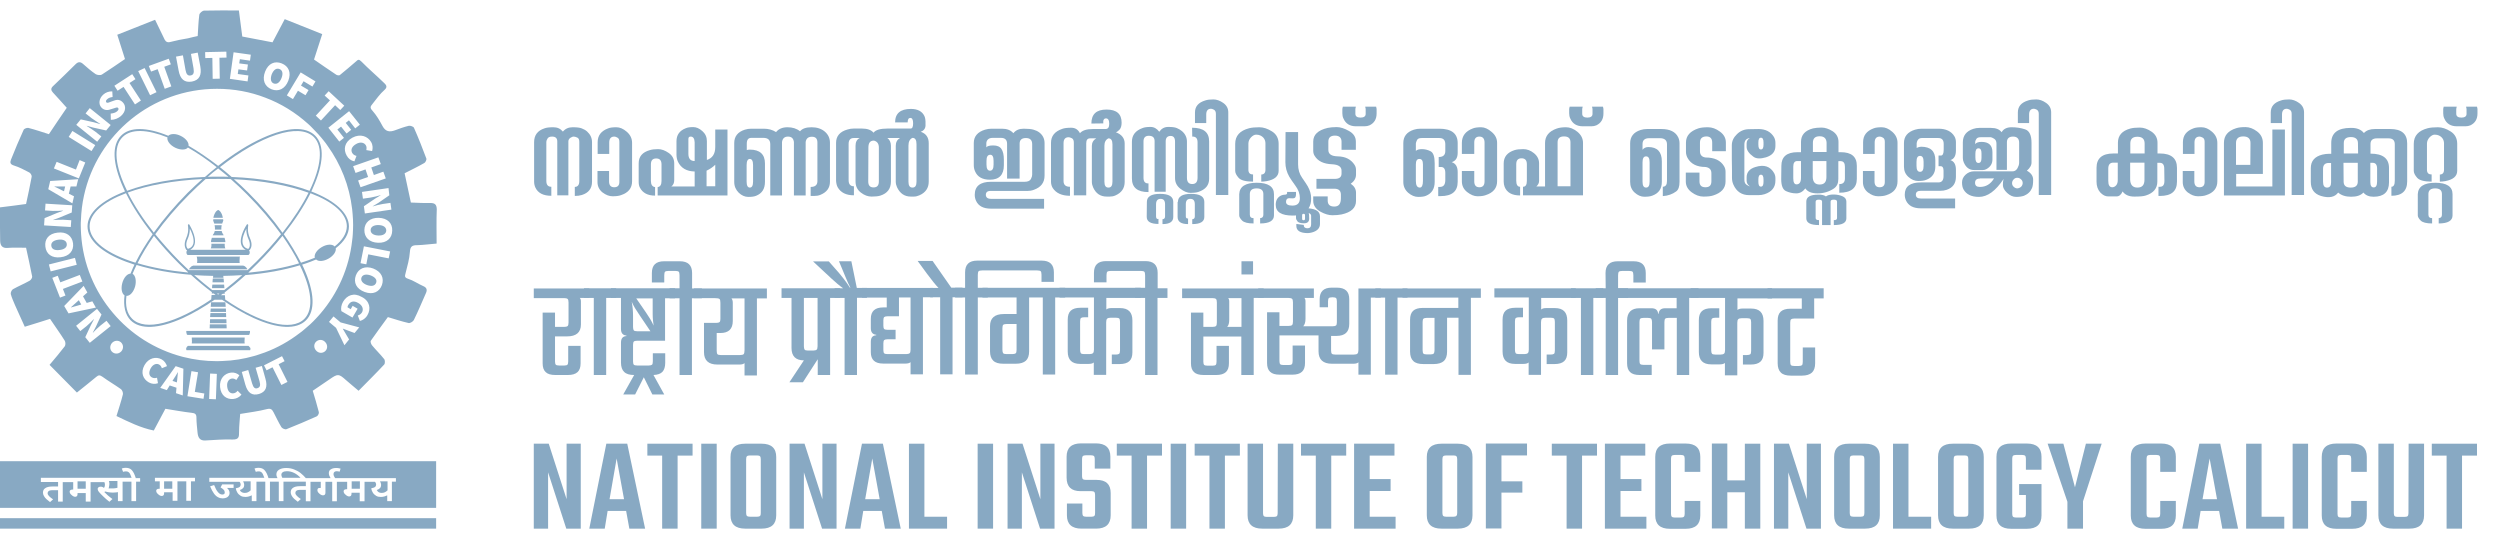 <?xml version="1.0" encoding="utf-8"?>
<!-- Generator: Adobe Illustrator 26.0.1, SVG Export Plug-In . SVG Version: 6.00 Build 0)  -->
<svg version="1.1" id="Layer_1" xmlns="http://www.w3.org/2000/svg" xmlns:xlink="http://www.w3.org/1999/xlink" x="0px" y="0px"
	 viewBox="0 0 1554 335" style="enable-background:new 0 0 1554 335;" xml:space="preserve">
<style type="text/css">
	.st0{fill:none;}
	.st1{fill:#88A9C3;}
</style>
<g>
	<g>
		<path class="st0" d="M145.4,111.3c3.1,2.7,6.1,5.6,9.1,8.5c8,8,15.2,16.4,21.1,24.7c6.8-8.6,12.3-17.1,16.2-24.9
			C179.5,115.2,163.4,112.1,145.4,111.3z"/>
		<path class="st0" d="M135.6,109.8c2.1,0,4.2,0,6.4,0.1c-2.1-1.8-4.2-3.6-6.4-5.2c-2.1,1.7-4.2,3.4-6.4,5.2
			C131.4,109.9,133.5,109.8,135.6,109.8z"/>
		<path class="st0" d="M94.9,145.6c-6.8-8.6-12.5-17.3-16.6-25.5c-14,5.3-22.6,12.6-22.6,20.6c0,9.1,11.1,17.2,28.4,22.6
			C87,157.6,90.6,151.6,94.9,145.6z"/>
		<path class="st0" d="M154.8,154.3c0.7-1,1.1-2.8-0.3-5.9c-0.6-1.4-1.4-3.4-1.3-6.3c-1.3,2.3-3,6.4-2.2,9.3
			c0.4,1.5,1.4,2.5,2.9,3.1C154.2,154.7,154.5,154.6,154.8,154.3z"/>
		<path class="st0" d="M135.6,183.1c0.3-0.2,0.5-0.4,0.8-0.6h-1.6C135.1,182.7,135.4,182.9,135.6,183.1z"/>
		<path class="st0" d="M131.5,182.5c0-0.3,0-0.6,0.1-0.8c-4.3-3.3-8.7-6.9-13-10.8c-12.4-1-23.9-3.1-33.8-6.1
			c-0.9,1.9-1.8,3.7-2.5,5.5c1.8,1,2.5,4.3,1.6,7.8c-1,3.6-3.3,6.1-5.4,5.9c-0.7,6.1,0.4,11,3.5,14.2c8.1,8.1,27.6,2.7,49.2-12
			c0.1-0.9,0.1-1.8,0.2-2.7h2.5c-0.4-0.3-0.8-0.6-1.2-0.9L131.5,182.5L131.5,182.5z"/>
		<path class="st0" d="M185.9,163.7c-2.7-5.4-6.2-11.2-10.3-17.1c-4.6,5.7-9.7,11.4-15.2,16.9c-2,2-4,3.9-6,5.7c0,0.1,0,0.2,0,0.2
			C166.2,168.4,176.8,166.4,185.9,163.7z"/>
		<path class="st0" d="M159.5,162.6c5.6-5.6,10.7-11.4,15.3-17c-5.9-8.2-13-16.6-21.2-24.8c-3.4-3.4-6.7-6.5-10.1-9.5
			c-2.6-0.1-5.2-0.1-7.8-0.1s-5.3,0-7.8,0.1c-3.4,3-6.8,6.2-10.1,9.5c-8.2,8.2-15.3,16.6-21.2,24.8c4.6,5.7,9.7,11.4,15.3,17
			c1.8,1.8,3.7,3.6,5.5,5.3H154C155.8,166.2,157.7,164.4,159.5,162.6z M135,130.9c0.2-0.2,0.4-0.3,0.7-0.4c0.2,0.1,0.5,0.3,0.7,0.4
			c1.4,1.1,2,3.1,2.3,4.5h-5.9C133,134,133.6,132,135,130.9z M132.6,136.3h6.1c0.1,0.5,0.1,0.8,0.1,0.8c-0.3,0.7-0.5,1.3-0.7,1.9
			h-4.9c-0.2-0.6-0.4-1.2-0.7-1.9C132.5,137.2,132.5,136.8,132.6,136.3z M137.6,142.7h-4c0.1-0.7,0-1.6-0.2-2.7h4.5
			C137.6,141,137.6,142,137.6,142.7z M132.5,145.7c0,0,0.7-0.6,1-2.1h4.3c0.3,1.4,1,2.1,1,2.1c0.1,0.2,0.2,0.4,0.3,0.6h-6.8
			C132.3,146.1,132.4,145.9,132.5,145.7z M131.7,147.8h7.9c0.5,1.4,0.6,2.2,0.5,2.7h-9C131.1,150,131.2,149.2,131.7,147.8z
			 M131.5,151.5h8.3c-0.1,1.5,0.1,2.4,0.4,2.9h-9C131.4,153.9,131.6,153,131.5,151.5z M116.7,158.5c0,0-0.1-0.1-0.2-0.2
			c-0.4-0.4-1-1.3-0.1-2.7c-0.3-0.1-0.5-0.3-0.7-0.6c-0.7-1-1.5-3.2,0.2-7.1c0.7-1.6,1.6-4.1,1-7.9c0-0.3,0.1-0.5,0.3-0.6
			c0.2-0.1,0.4,0,0.6,0.2c0.2,0.3,4.6,7.3,3.3,12.2c-0.4,1.6-1.3,2.8-2.8,3.5h34.6c-1.5-0.8-2.5-1.9-2.9-3.5
			c-1.3-4.9,3.3-11.9,3.5-12.2c0.1-0.2,0.4-0.3,0.6-0.2c0.2,0.1,0.3,0.4,0.3,0.6c-0.6,3.7,0.3,6.3,1,7.9c1.8,3.8,0.9,6.1,0.2,7.1
			c-0.2,0.3-0.4,0.5-0.7,0.6c0.9,1.4,0.2,2.3-0.1,2.7c-0.1,0.1-0.2,0.2-0.2,0.2H116.7z M148.9,163.6h-26.5c0.1-0.7,0.2-1.8,0-2.9
			c-0.1-0.4-0.2-0.8-0.3-1.1h-0.3h27.6h-0.3c-0.2,0.4-0.3,0.7-0.3,1.1C148.7,161.7,148.8,162.9,148.9,163.6z M117.4,167.4
			c0.3-0.7,0.9-1.3,1.7-1.9l1-0.4h31.1l1,0.4c0.8,0.6,1.3,1.3,1.7,1.9H117.4z"/>
		<path class="st0" d="M120.1,151.5c0.8-3-0.9-7-2.2-9.3c0.1,2.8-0.7,4.9-1.3,6.3c-1.4,3.1-0.9,4.9-0.3,5.9c0.2,0.3,0.6,0.4,0.9,0.3
			C118.8,153.9,119.8,152.9,120.1,151.5z"/>
		<path class="st0" d="M116.8,169.5c0-0.1,0-0.2,0-0.2c-2-1.9-4-3.8-6-5.7c-5.5-5.5-10.6-11.2-15.2-16.9
			c-4.1,5.9-7.6,11.6-10.3,17.1C94.4,166.4,105.1,168.4,116.8,169.5z"/>
		<path class="st0" d="M152.6,170.9c-4.3,3.9-8.6,7.5-13,10.8c0,0.3,0,0.6,0.1,0.8h-1.2c-0.4,0.3-0.8,0.6-1.2,0.9h2.5
			c0.1,0.9,0.1,1.9,0.2,2.7c21.6,14.7,41.1,20.1,49.2,12c6-6,4.5-18.4-2.7-33.4C176.5,167.8,165,169.9,152.6,170.9z"/>
		<path class="st0" d="M125.8,111.3c-18,0.8-34.1,3.9-46.4,8.4c3.9,7.8,9.4,16.3,16.2,24.9c6-8.3,13.1-16.7,21.1-24.7
			C119.7,116.9,122.8,114,125.8,111.3z"/>
		<path class="st0" d="M127.3,110c2.4-2.1,4.9-4.2,7.3-6.1c-6.1-4.7-12.1-8.8-17.9-12.2c-1.3,1.6-4.7,1.7-7.9,0.1
			c-3.3-1.6-5.3-4.4-4.8-6.4c-12.4-5.1-22.6-5.5-27.9-0.2c-6,6-4.5,18.5,2.7,33.4C92.1,113.7,109.1,110.7,127.3,110z"/>
		<path class="st0" d="M192.9,120.1c-4.1,8.2-9.7,16.9-16.6,25.5c4.2,6,7.9,12,10.7,17.7c3.1-1,5.9-2,8.6-3.1
			c-0.6-2,1.2-4.8,4.3-6.6c3.2-1.8,6.6-2,8-0.4c4.8-3.8,7.5-8,7.5-12.5C215.5,132.7,206.9,125.4,192.9,120.1z"/>
		<path class="st0" d="M192.3,118.6c7.3-14.9,8.8-27.3,2.7-33.4c-9.2-9.2-33.3-0.9-58.4,18.7c2.4,1.9,4.9,4,7.3,6.1
			C162.2,110.7,179.1,113.7,192.3,118.6z"/>
		<path class="st0" d="M120.6,171c3.7,3.3,7.5,6.4,11.2,9.3h7.5c3.7-2.9,7.5-6,11.2-9.3c-3.9,0.3-7.8,0.4-11.8,0.5
			c0,0.4,0.1,0.8,0.1,1.2h-6.6c0-0.4,0.1-0.8,0.1-1.2C128.4,171.5,124.5,171.3,120.6,171z M139.5,179.1h-7.7
			c0.1-0.7,0.1-1.5,0.2-2.2h7.3C139.3,177.6,139.4,178.3,139.5,179.1z M139,173.1c0.1,0.8,0.1,1.6,0.2,2.4h-7.1
			c0.1-0.8,0.1-1.6,0.2-2.4H139z"/>
		<path class="st0" d="M219.3,145.5c0.1-1.9,0.2-3.7,0.2-5.6c0-2.2-0.1-4.5-0.3-6.7c-0.1-1.1-0.2-2.2-0.3-3.2
			c-1.7-14.6-7.1-28.1-15.3-39.4c-0.7-1-1.5-2.1-2.3-3.1c-2.2-2.8-4.6-5.4-7.1-7.9c-0.9-0.9-1.9-1.8-2.8-2.7
			c-7.7-6.9-16.7-12.5-26.5-16.2l0,0c-9.3-3.6-19.5-5.5-30-5.5c-40.5,0-74.3,28.4-82.7,66.4l0,0c-1.1,5-1.7,10.1-1.9,15.3
			c0,1-0.1,1.9-0.1,2.9c0,1.9,0.1,3.8,0.2,5.7c1.2,18.6,8.5,35.6,19.8,49c11,13.1,26,22.7,43,27.2c0.3,0.1,0.6,0.2,0.8,0.2
			c6.7,1.7,13.6,2.6,20.8,2.6h0.3c1.1,0,2.1,0,3.1-0.1c6.8-0.3,13.4-1.3,19.7-3.1c0.5-0.1,0.9-0.3,1.4-0.4c1.6-0.6,3.4-1.2,5.3-1.8
			c7.8-2.9,15.1-7,21.6-12c0.9-0.7,1.9-1.5,2.8-2.2c2.6-2.2,5.1-4.5,7.4-6.9c1-1,1.9-2,2.8-3.1c10.7-12.5,17.8-28.1,19.8-45.4
			C219.1,148.2,219.2,146.8,219.3,145.5z M155.4,217.6v0.1h-0.1h-39.4h-0.1v-0.1c-0.1-0.2-0.4-0.8,0-1.5c0.2-0.3,0.5-0.7,0.9-1.1
			h37.7c0.5,0.4,0.8,0.8,0.9,1.1C155.8,216.8,155.6,217.4,155.4,217.6z M140.3,191.9c0,0.7,0.1,1.4,0.1,2.1h-9.7
			c0-0.7,0.1-1.3,0.1-2.1H140.3z M131,190.7c0.1-0.9,0.1-1.9,0.2-2.8h8.9c0.1,1,0.1,1.9,0.2,2.8H131z M140.5,194.6
			c0,0.9,0.1,1.7,0.1,2.5h-10c0-0.8,0.1-1.6,0.1-2.5H140.5z M140.7,198.4c0,0.9,0.1,1.8,0.1,2.5h-10.3c0-0.8,0.1-1.6,0.1-2.5H140.7z
			 M140.8,201.6c0,1,0.1,1.9,0.1,2.5h-10.6c0-0.6,0-1.5,0.1-2.5H140.8z M155.4,205.7v0.8l-0.3,1.3c-0.1,0.1-0.3,0.3-0.4,0.4h-38.2
			c-0.1-0.1-0.3-0.2-0.4-0.4l-0.3-1.3v-0.8H155.4z M152.1,213.5h-32.9c0-0.3,0.2-1.4,0-3.7h32.9C151.9,212.1,152,213.2,152.1,213.5z
			 M208.5,154.3c0.4,2-1.4,4.6-4.4,6.4c-3.1,1.8-6.4,2-7.8,0.6c-1.1,0.5-2.3,1-3.5,1.4c-1.7,0.6-3.4,1.2-5.2,1.8
			c0.3,0.7,0.7,1.4,1,2.1c6.8,15,7.3,26.6,1.4,32.5c-5.9,5.9-17.4,5.4-32.5-1.4c-6.3-2.9-12.9-6.7-19.7-11.4h-4.6
			c-6.7,4.6-13.3,8.5-19.7,11.4c-15,6.8-26.6,7.3-32.5,1.4c-3.4-3.4-4.7-8.7-3.8-15.5c-1.7-1.1-2.3-4.3-1.4-7.6
			c0.9-3.4,3.1-5.9,5.1-5.9c0.5-1.1,0.9-2.3,1.5-3.5c0.3-0.7,0.7-1.4,1-2.1c-1.8-0.6-3.5-1.1-5.2-1.8c-15.5-5.8-24-13.6-24-22
			c0-8.2,8.3-15.9,23.3-21.7c-0.4-0.7-0.7-1.5-1-2.2c-6.8-15-7.3-26.6-1.4-32.5c5.5-5.5,15.8-5.4,29.3,0.1c1.4-1.4,4.6-1.5,7.8,0.1
			c3.2,1.6,5.1,4.2,4.8,6.1c6,3.5,12.2,7.7,18.4,12.5c9.5-7.4,19-13.3,27.8-17.4c15-6.8,26.6-7.3,32.5-1.4s5.4,17.4-1.4,32.5
			c-0.3,0.7-0.7,1.5-1,2.2c15,5.8,23.3,13.5,23.3,21.7C216.8,145.5,213.9,150.2,208.5,154.3z"/>
		<path class="st1" d="M149.2,159.5h0.3h-27.6h0.3c0.2,0.4,0.3,0.7,0.3,1.1c0.2,1.1,0.1,2.3,0,2.9H149c-0.1-0.7-0.2-1.8,0-2.9
			C148.9,160.2,149,159.9,149.2,159.5z"/>
		<path class="st1" d="M154.5,215h-37.7c-0.5,0.4-0.8,0.8-0.9,1.1c-0.4,0.7-0.1,1.3,0,1.5v0.1h0.1h39.4h0.1v-0.1
			c0.1-0.2,0.4-0.8,0-1.5C155.2,215.8,154.9,215.4,154.5,215z"/>
		<path class="st1" d="M119.2,209.8c0.2,2.3,0.1,3.4,0,3.7h32.9c-0.1-0.3-0.2-1.4,0-3.7H119.2z"/>
		<path class="st1" d="M115.8,206.5l0.3,1.3c0.1,0.1,0.3,0.3,0.4,0.4h38.2c0.1-0.1,0.3-0.2,0.4-0.4l0.3-1.3v-0.8h-39.6
			C115.8,205.7,115.8,206.5,115.8,206.5z"/>
		<path class="st1" d="M130.3,204.1h10.6c0-0.6,0-1.5-0.1-2.5h-10.4C130.4,202.6,130.4,203.5,130.3,204.1z"/>
		<path class="st1" d="M130.6,197.1h10c0-0.8-0.1-1.6-0.1-2.5h-9.7C130.7,195.5,130.7,196.4,130.6,197.1z"/>
		<path class="st1" d="M130.5,200.9h10.3c0-0.8-0.1-1.6-0.1-2.5h-10.1C130.5,199.3,130.5,200.1,130.5,200.9z"/>
		<path class="st1" d="M130.8,193.9h9.7c0-0.7-0.1-1.3-0.1-2.1H131C130.9,192.6,130.8,193.3,130.8,193.9z"/>
		<path class="st1" d="M131.2,187.9c-0.1,1-0.1,1.9-0.2,2.8h9.3c-0.1-0.9-0.1-1.9-0.2-2.8H131.2z"/>
		<path class="st1" d="M131.8,179.1h7.7c-0.1-0.7-0.1-1.5-0.2-2.2H132C131.9,177.6,131.8,178.3,131.8,179.1z"/>
		<path class="st1" d="M132.1,175.5h7.1c-0.1-0.8-0.1-1.6-0.2-2.4h-6.7C132.2,173.9,132.1,174.7,132.1,175.5z"/>
		<path class="st1" d="M152.2,165.5l-1-0.4h-31.1l-1,0.4c-0.8,0.6-1.3,1.3-1.7,1.9h36.4C153.5,166.8,153,166.1,152.2,165.5z"/>
		<path class="st1" d="M140.1,154.4c-0.3-0.5-0.5-1.4-0.4-2.9h-8.3c0.1,1.5-0.1,2.4-0.4,2.9H140.1z"/>
		<path class="st1" d="M140.1,150.5c0-0.5-0.1-1.3-0.5-2.7h-7.9c-0.5,1.4-0.6,2.2-0.5,2.7H140.1z"/>
		<path class="st1" d="M138.8,145.7c0,0-0.7-0.6-1-2.1h-4.3c-0.3,1.4-1,2.1-1,2.1c-0.1,0.2-0.2,0.4-0.3,0.6h6.8
			C138.9,146.1,138.8,145.9,138.8,145.7z"/>
		<path class="st1" d="M133.4,140c0.2,1.1,0.3,2,0.2,2.7h4c-0.1-0.7,0-1.6,0.2-2.7H133.4z"/>
		<path class="st1" d="M138.1,139c0.2-0.6,0.4-1.2,0.7-1.9c0,0,0-0.3-0.1-0.8h-6.1c-0.1,0.5-0.1,0.8-0.1,0.8
			c0.3,0.7,0.5,1.3,0.7,1.9H138.1z"/>
		<path class="st1" d="M136.3,130.9c-0.2-0.2-0.4-0.3-0.7-0.4c-0.2,0.1-0.5,0.3-0.7,0.4c-1.4,1.1-2,3.1-2.3,4.5h5.9
			C138.3,134,137.7,132,136.3,130.9z"/>
		<path class="st1" d="M193.5,119c0.4-0.7,0.7-1.5,1-2.2c6.8-15,7.3-26.6,1.4-32.5c-5.9-5.9-17.4-5.4-32.5,1.4
			c-8.9,4-18.4,10-27.8,17.4c-6.2-4.8-12.4-9-18.4-12.5c0.3-2-1.7-4.6-4.8-6.1c-3.1-1.6-6.4-1.5-7.8-0.1
			c-13.5-5.5-23.9-5.6-29.3-0.1c-5.9,5.9-5.4,17.4,1.4,32.5c0.3,0.7,0.7,1.5,1,2.2c-15,5.8-23.3,13.5-23.3,21.7
			c0,8.4,8.5,16.2,24,22c1.7,0.6,3.4,1.2,5.2,1.8c-0.3,0.7-0.7,1.4-1,2.1c-0.5,1.2-1,2.4-1.5,3.5c-2,0-4.2,2.5-5.1,5.9
			s-0.3,6.5,1.4,7.6c-0.8,6.8,0.4,12,3.8,15.5c5.9,5.9,17.4,5.4,32.5-1.4c6.3-2.9,12.9-6.7,19.7-11.4h4.6
			c6.7,4.6,13.3,8.5,19.7,11.4c15,6.8,26.6,7.3,32.5,1.4c5.9-5.9,5.4-17.4-1.4-32.5c-0.3-0.7-0.7-1.4-1-2.1c1.8-0.6,3.5-1.1,5.2-1.8
			c1.2-0.5,2.4-0.9,3.5-1.4c1.5,1.4,4.7,1.2,7.8-0.6c3-1.7,4.8-4.4,4.4-6.4c5.4-4.2,8.2-8.8,8.2-13.6
			C216.8,132.5,208.5,124.8,193.5,119z M195.1,85.2c6,6,4.5,18.5-2.7,33.4c-13.2-4.9-30.2-7.9-48.4-8.6c-2.4-2.1-4.9-4.2-7.3-6.1
			C161.8,84.3,185.8,76,195.1,85.2z M138.9,172.7c0-0.4-0.1-0.8-0.1-1.2c4-0.1,7.9-0.2,11.8-0.5c-3.7,3.3-7.5,6.4-11.2,9.3h-7.5
			c-3.7-2.9-7.5-6-11.2-9.3c3.9,0.3,7.8,0.4,11.8,0.5c0,0.4-0.1,0.8-0.1,1.2H138.9z M117.3,167.9c-1.8-1.7-3.7-3.5-5.5-5.3
			c-5.6-5.6-10.7-11.4-15.3-17c5.9-8.2,13-16.6,21.2-24.8c3.4-3.4,6.7-6.5,10.1-9.5c2.6-0.1,5.2-0.1,7.8-0.1c2.6,0,5.3,0,7.8,0.1
			c3.4,3,6.8,6.2,10.1,9.5c8.2,8.2,15.3,16.6,21.2,24.8c-4.6,5.7-9.7,11.4-15.3,17c-1.8,1.8-3.7,3.6-5.5,5.3H117.3z M95.7,146.6
			c4.6,5.7,9.7,11.4,15.2,16.9c2,2,4,3.9,6,5.7c0,0.1,0,0.2,0,0.2c-11.7-1.1-22.4-3.1-31.4-5.8C88.1,158.3,91.6,152.5,95.7,146.6z
			 M95.6,144.6c-6.8-8.6-12.3-17.1-16.2-24.9c12.2-4.5,28.4-7.5,46.4-8.4c-3.1,2.7-6.1,5.6-9.1,8.5
			C108.7,127.9,101.6,136.2,95.6,144.6z M160.4,163.5c5.5-5.5,10.6-11.2,15.2-16.9c4.1,5.9,7.6,11.6,10.3,17.1
			c-9.1,2.7-19.7,4.7-31.4,5.8c0-0.1,0-0.2,0-0.2C156.4,167.4,158.4,165.5,160.4,163.5z M154.5,119.9c-3-3-6-5.8-9.1-8.5
			c18,0.8,34.1,3.9,46.4,8.4c-3.9,7.8-9.4,16.3-16.2,24.9C169.6,136.2,162.5,127.9,154.5,119.9z M142,109.9
			c-2.1-0.1-4.2-0.1-6.4-0.1s-4.2,0-6.4,0.1c2.1-1.8,4.2-3.6,6.4-5.2C137.7,106.4,139.9,108.1,142,109.9z M76.2,85.2
			c5.3-5.3,15.4-4.8,27.9,0.2c-0.5,2,1.5,4.8,4.8,6.4s6.7,1.5,7.9-0.1c5.8,3.3,11.8,7.4,17.9,12.2c-2.4,1.9-4.9,4-7.3,6.1
			c-18.2,0.7-35.2,3.7-48.4,8.6C71.6,103.6,70.1,91.2,76.2,85.2z M55.7,140.7c0-8,8.6-15.3,22.6-20.6c4.1,8.2,9.7,16.9,16.6,25.5
			c-4.2,6-7.9,12-10.7,17.7C66.8,157.9,55.7,149.8,55.7,140.7z M131.5,183.4c-0.1,0.9-0.1,1.9-0.2,2.7c-21.6,14.7-41.1,20.1-49.2,12
			c-3.2-3.2-4.3-8.1-3.5-14.2c2.1,0.2,4.4-2.3,5.4-5.9c0.9-3.5,0.2-6.8-1.6-7.8c0.7-1.8,1.6-3.7,2.5-5.5c9.9,3,21.5,5.1,33.8,6.1
			c4.3,3.9,8.6,7.5,13,10.8c0,0.3,0,0.6-0.1,0.8h1.2c0.4,0.3,0.8,0.6,1.2,0.9L131.5,183.4L131.5,183.4z M135.6,183.1
			c-0.3-0.2-0.5-0.4-0.8-0.6h1.6C136.2,182.7,135.9,182.9,135.6,183.1z M189.2,198.2c-8.1,8.1-27.6,2.7-49.2-12
			c-0.1-0.9-0.1-1.8-0.2-2.7h-2.5c0.4-0.3,0.8-0.6,1.2-0.9h1.2c0-0.3,0-0.6-0.1-0.8c4.3-3.3,8.7-6.9,13-10.8
			c12.4-1,23.9-3.1,33.8-6.1C193.7,179.7,195.2,192.1,189.2,198.2z M208,153.2c-1.4-1.6-4.8-1.5-8,0.4c-3.1,1.8-4.9,4.6-4.3,6.6
			c-2.7,1.1-5.5,2.2-8.6,3.1c-2.9-5.7-6.5-11.7-10.7-17.7c6.8-8.6,12.5-17.3,16.6-25.5c14,5.3,22.6,12.6,22.6,20.6
			C215.5,145.2,212.8,149.4,208,153.2z"/>
		<path class="st1" d="M154.7,158.3c0.4-0.4,1-1.3,0.1-2.7c0.3-0.1,0.5-0.3,0.7-0.6c0.7-1,1.6-3.2-0.2-7.1c-0.7-1.6-1.6-4.1-1-7.9
			c0-0.3-0.1-0.5-0.3-0.6s-0.5,0-0.6,0.2c-0.2,0.3-4.8,7.3-3.5,12.2c0.4,1.6,1.4,2.8,2.9,3.5h-34.6c1.4-0.8,2.4-1.9,2.8-3.5
			c1.3-4.9-3.2-11.9-3.3-12.2c-0.1-0.2-0.4-0.3-0.6-0.2s-0.3,0.4-0.3,0.6c0.6,3.7-0.3,6.3-1,7.9c-1.7,3.8-0.8,6.1-0.2,7.1
			c0.2,0.3,0.4,0.5,0.7,0.6c-0.9,1.4-0.2,2.3,0.1,2.7c0.1,0.1,0.2,0.2,0.2,0.2h37.8C154.5,158.5,154.6,158.4,154.7,158.3z
			 M116.4,154.3c-0.6-1-1.1-2.8,0.3-5.9c0.6-1.4,1.3-3.4,1.3-6.3c1.2,2.3,2.9,6.4,2.2,9.3c-0.4,1.5-1.3,2.5-2.8,3.1
			C117,154.7,116.6,154.6,116.4,154.3z M153.8,154.6c-1.6-0.6-2.5-1.6-2.9-3.1c-0.8-3,1-7,2.2-9.3c-0.1,2.8,0.7,4.9,1.3,6.3
			c1.4,3.1,0.9,4.9,0.3,5.9C154.5,154.6,154.2,154.7,153.8,154.6z"/>
		<path class="st1" d="M110.1,236.5c0.1-1.6,0.4-3.5,0.5-5.1h-0.1c-0.8,1.4-1.8,3.1-2.7,4.4l-0.6,1l2.7,0.9L110.1,236.5z"/>
		<path class="st1" d="M170.2,51.9c1.9,0.7,3.7-0.6,4.8-3.4c1.1-2.8,0.6-4.9-1.3-5.6c-1.9-0.7-3.6,0.4-4.8,3.3
			C167.9,49,168.3,51.2,170.2,51.9z"/>
		<path class="st1" d="M235.4,139.9c-3-0.1-5,1.1-5,3.1c-0.1,2,1.8,3.3,4.8,3.4c3,0.1,4.8-1.1,4.9-3.1
			C240.1,141.3,238.4,140,235.4,139.9z"/>
		<path class="st1" d="M267.1,126.2c-4,0.1-8.1-0.2-11.7-0.3c-1.4-6.6-2.7-12.4-3.9-18.2c4.1-2.1,8.3-4.1,12.3-6.4
			c0.7-0.4,1.5-2.1,1.2-2.8c-2.4-6.4-4.9-12.8-7.7-19.1c-0.3-0.7-2.2-1.4-3.2-1.2c-2.9,0.7-5.7,1.7-8.6,2.8
			c-3.3,1.2-5.8,0.9-7.7-2.6c-1.8-3.4-3.8-6.8-6.3-9.6c-1.6-1.7-1.3-2.6-0.2-3.9c2.5-3.1,4.8-6.5,7.8-9.1c2-1.8,0.8-3.1-0.1-4
			c-4.7-4.6-9.8-8.9-14.4-13.6c-1.6-1.6-2.1-1.1-3.3,0c-3.3,2.9-6.7,5.7-10.1,8.5c-0.4,0.3-1.6,0.1-2.1-0.2
			c-4.6-3.1-9.2-6.2-13.9-9.5c1.5-4.8,3.2-9.9,5.1-15.8c-7.8-3.1-15.7-6.3-23.3-9.3c-2.9,5.5-5.3,10.1-7.6,14.4
			c-6.7-1.3-12.9-2.5-18.8-3.6c-0.7-5.5-1.4-10.8-2.1-16.2c-7.3,0-14.5-0.1-21.6,0.1c-1.1,0-2.9,1.6-3,2.6c-0.6,4.4-0.7,9-1,13.2
			c-2,0.4-4,0.9-6,1.4c-3.9,0.6-7.7,1.4-11.5,2.4c-1.1,0.2-2.2,0-3-1.5c-1.9-3.8-3.7-7.7-6-12.4c-7.8,3.1-15.6,6.2-23.5,9.3
			c1.7,5.5,3.3,10.5,4.8,15.1c-5,3.4-9.6,6.6-14.3,9.6c-0.9,0.6-2.9,0.4-3.9-0.2c-2.8-1.9-5.3-4.1-7.8-6.3c-1.7-1.5-3-1.5-4.6,0
			c-4.7,4.7-9.5,9.3-14.3,13.9c-1.4,1.4-1,2.6,0.1,3.8c2.9,3.2,5.8,6.3,8.6,9.5c-3.8,5.5-7.5,11-11.1,16.4
			c-4.4-1.4-8.5-2.8-12.8-3.9c-0.8-0.2-2.6,0.5-2.9,1.2C11.9,86.8,9.3,93,6.8,99.3c-0.7,1.8-0.4,2.9,1.9,3.6c3.3,1,6.4,2.7,9.5,4.3
			c0.8,0.4,1.6,1.8,1.5,2.6c-1,5.7-2.3,11.3-3.5,17C11,127.5,6,128.2,0,128.9c0,6.8-0.1,13.9,0.1,20.9c0.1,2.7,1.2,4.6,4.6,4.3
			c3.8-0.3,7.6-0.1,11.5-0.1c1.3,6.1,2.7,12,3.8,17.9c0.1,0.8-0.8,2.2-1.6,2.6c-3.4,1.9-7,3.4-10.4,5.3c-0.8,0.5-1.5,2.2-1.3,3
			c0.6,2.3,1.7,4.6,2.6,6.8c2,4.6,4.2,9.2,6.1,13.5c5.8-1.8,10.8-3.3,15.7-4.9c3.2,4.8,6.3,9,9.1,13.5c0.6,0.9,0.6,2.7,0.1,3.5
			c-2.8,3.7-5.8,7.2-9.5,11.6c5.6,5.6,11.2,11.3,17,17.2c4.6-3.7,8.3-6.6,12-9.7c1.5-1.3,2.3-1.2,3.9-0.1c3.7,2.7,7.7,5,11.5,7.7
			c0.8,0.6,1.4,2.3,1.2,3.2c-1.1,4.5-2.6,8.9-4,13.5c7.5,3.6,15.1,7.4,23.2,9c2.6-5,5-9.4,7.2-13.5c5.8,0.9,11,1.9,16.3,2.5
			c2,0.2,3,0.7,3,2.9c0,3.2,0.4,6.3,0.7,9.5c0.3,2.8,1.3,5,4.8,4.8c5.7-0.3,11.3-0.8,17-0.6c4.1,0.1,4-1.9,4-4.8
			c0-3.8,0.5-7.7,0.7-11.1c5.8-1,11.3-1.6,16.6-3c2.4-0.6,3.2,0.2,4.1,1.9c1.6,3.1,3.1,6.3,4.9,9.3c0.5,0.8,2.3,1.6,3.1,1.3
			c6.4-2.5,12.6-5.2,18.9-8c0.7-0.3,1.5-1.9,1.3-2.6c-1.1-4.5-2.5-8.9-3.8-13.3c3.6-2.5,7-4.7,10.3-7c5.3-3.7,5.8-3.7,10.4,0.4
			c2.5,2.2,5.1,4.3,7.8,6.6c5.6-5.7,10.9-10.9,15.9-16.3c0.6-0.6,0.6-2.7,0-3.4c-2.4-3-5.1-5.6-7.5-8.5c-0.6-0.7-1.2-2.3-0.8-2.9
			c3.5-5,7.1-9.9,10.6-14.7c4.3,1.3,8.5,2.7,12.9,3.7c0.9,0.2,2.7-0.9,3.2-1.8c2.7-5.5,5.1-11.2,7.6-16.9c0.9-2,0.4-3.4-1.8-4.3
			c-3.2-1.4-6.1-3.5-9.3-4.5c-2.5-0.8-2-1.8-1.6-3.5c1.1-4.4,2.4-8.8,2.7-13.3c0.2-3.5,1.6-4.1,4.5-4.1c4-0.1,7.9-0.7,12.1-1
			c0-7.2-0.2-14.3,0.1-21.4C271.4,126.9,270.1,126.1,267.1,126.2z M242,121.4l-6.8,4.7l-3.5,2.1v0.1c1.7-0.5,4.2-1.2,6.2-1.5
			l4.8-0.7l0.6,4.2l-16.5,2.4l-0.6-4.5l6.9-4.7l3.5-2.1v-0.1c-1.8,0.5-4.2,1.2-6.2,1.5l-4.8,0.7l-0.6-4.2l16.5-2.4L242,121.4z
			 M236.7,102l-5.9,2.1l1.6,4.7l5.9-2.1l1.5,4.2l-15.7,5.5l-1.5-4.2l6.2-2.2l-1.6-4.7l-6.2,2.2l-1.5-4.2l15.7-5.5L236.7,102z
			 M230.7,88.3c1.1,1.9,1.1,4,0.6,5.6l-3.6-0.6c0.2-1.1,0.3-2-0.3-3c-1-1.7-3.4-2.3-6-0.8c-2.7,1.5-3.5,3.6-2.5,5.5
			c0.6,1.1,1.7,1.7,2.7,1.9l-1.3,3.4c-2.1-0.4-3.8-1.7-4.8-3.6c-2.1-3.7-1.5-8.3,3.5-11.1C224,82.9,228.6,84.7,230.7,88.3z
			 M223.7,77.5l-2.9,2.3l-3.9-5l-2,1.6l3.4,4.3l-2.9,2.3l-3.4-4.3l-2.3,1.8l4.1,5.2l-2.9,2.3l-6.8-8.6L217,69.1L223.7,77.5z
			 M201.8,59.4l2.5-2.7l9.7,9l-2.5,2.7l-3.2-3l-8.8,9.5l-3.2-3l8.8-9.5L201.8,59.4z M196.1,50.6l-1.9,3.2l-5.5-3.3l-1.6,2.7l4.7,2.8
			l-1.9,3.2l-4.7-2.8l-3.1,5.2l-3.8-2.3l8.6-14.3L196.1,50.6z M164.8,44.5c2-5.1,6-6.8,10.3-5.1s6.1,5.7,4.1,10.8s-6.1,7-10.4,5.3
			C164.5,53.8,162.8,49.6,164.8,44.5z M145.2,32.5l10.7,1.5l-0.5,3.7l-6.3-0.9l-0.4,2.6l5.4,0.7l-0.5,3.7l-5.4-0.7l-0.4,2.9l6.6,0.9
			l-0.5,3.7l-11-1.6L145.2,32.5z M140.7,32.1l0.1,3.7l-4.4,0.1l0.2,13l-4.4,0.1L132,36l-4.4,0.1l-0.1-3.7L140.7,32.1z M113.7,34.4
			l1.6,9c0.5,2.9,1.5,3.8,3.2,3.5s2.3-1.5,1.8-4.4l-1.6-9l4.2-0.8l1.6,8.5c1,5.6-0.6,8.6-5.2,9.5c-4.6,0.8-7.3-1.4-8.3-7l-1.6-8.5
			L113.7,34.4z M104.9,36.5l1.3,3.5l-4.1,1.5l4.4,12.2l-4.1,1.5L98,43l-4.1,1.5L92.5,41L104.9,36.5z M89.9,42.3l7.4,15l-4,1.9
			l-7.4-15L89.9,42.3z M82.2,46.1l2,3.1l-3.7,2.4l7.1,10.9l-3.7,2.4L76.8,54l-3.7,2.4l-2-3.1L82.2,46.1z M64.2,58.8
			c1.4-1.3,3.5-2.1,5.6-2l0.2,3.5c-1.4,0.2-2.4,0.5-3.3,1.3c-0.8,0.7-1.1,1.4-0.6,2s1.4,0.2,2.9-0.4l2-0.7c2.1-0.8,3.9-0.5,5.5,1.3
			c1.9,2.1,1.8,5.6-1.3,8.3c-1.6,1.4-3.9,2.4-6.3,2.4l-0.1-3.9c1.5-0.1,3.1-0.6,4-1.4c1-0.9,1.1-1.6,0.6-2.1
			c-0.5-0.6-1.3-0.2-2.8,0.3l-2,0.6c-1.8,0.7-4,0.6-5.6-1.2C61.1,64.7,61.5,61.2,64.2,58.8z M50.2,74.2l8.1,1.8l3.9,1.1l0.1-0.1
			c-1.5-1-3.7-2.3-5.3-3.5l-3.8-3l2.6-3.3l13,10.5L66,81.1l-8.1-1.8L54,78.2l-0.1,0.1c1.6,1,3.7,2.3,5.3,3.5l3.8,3l-2.6,3.3
			l-13-10.5L50.2,74.2z M45,81.4l14.2,8.8l-2.3,3.7l-14.2-8.8L45,81.4z M35.2,100.6l12,4.8l2.3-5.9L53,101l-4,9.9l-15.5-6.2
			L35.2,100.6z M31.2,112.5l17.4-1.1l-1.1,4.5h-3.6l-1.1,4.5L46,122l-1,4.4l-15-8.8L31.2,112.5z M27.7,135.6l7.7-3.2l3.8-1.4v-0.1
			c-1.8,0.1-4.3,0.3-6.4,0.2l-4.8-0.3l0.3-4.2l16.6,1l-0.3,4.5l-7.7,3.2l-3.8,1.4v0.1c1.9-0.1,4.3-0.3,6.4-0.2l4.8,0.3l-0.3,4.2
			l-16.6-1L27.7,135.6z M28.2,153.3c-0.6-4.6,2.1-8.1,7.6-8.7c5.4-0.7,9,2,9.6,6.6c0.6,4.6-2.3,8.1-7.7,8.7
			C32.2,160.6,28.7,157.9,28.2,153.3z M30.4,164.4l16.2-4.1l1.1,4.3l-16.2,4.1L30.4,164.4z M32.5,172.7l3.4-1.3l1.6,4.1l12.1-4.6
			l1.6,4.1l-12.1,4.6l1.6,4.1l-3.4,1.3L32.5,172.7z M39.9,190.2L52,177.7l2.3,4.1l-2.7,2.4l2.3,4.1l3.5-1l2.2,3.9l-17,3.6
			L39.9,190.2z M55.8,213.1l-2.8-3.5l3.5-7.5l1.9-3.6l-0.1-0.1c-1.3,1.3-3,3.1-4.6,4.4l-3.8,3l-2.6-3.3l13-10.5l2.8,3.5l-3.5,7.6
			l-1.9,3.6l0.1,0.1c1.3-1.4,3-3.1,4.6-4.4l3.8-3l2.6,3.3L55.8,213.1z M75.5,218.3c-1.5,1.7-3.9,2-5.6,0.6s-1.8-3.8-0.4-5.6
			c1.5-1.7,3.9-2,5.6-0.6C76.8,214.2,76.9,216.6,75.5,218.3z M98.9,226.6c-1.6-0.9-3.8-0.2-5.2,2.3c-1.4,2.6-1.1,4.7,0.7,5.7
			c1.1,0.6,2.2,0.5,3.2,0.2l0.6,3.4c-1.9,0.7-3.9,0.5-5.7-0.5c-3.5-2-5.3-6-2.7-10.7c2.6-4.6,7.2-5.5,10.7-3.6
			c1.8,1,2.8,2.7,3.3,4.2l-3.2,1.3C100.3,227.9,99.8,227.1,98.9,226.6z M113.6,245.8l-4.2-1.4l0.3-3.4l-4.2-1.4l-1.8,2.9l-4.1-1.4
			l9.6-13.5l4.8,1.6L113.6,245.8z M126.5,247.9l-10-1.6l2.5-15.6l4.1,0.7l-2,12.2l5.9,1L126.5,247.9z M134.2,248.2L130,248l0.6-15.8
			l4.2,0.2L134.2,248.2z M145,248c-4,0.4-7.7-2-8.2-7.4c-0.5-5.3,2.9-8.6,6.9-9c2.1-0.2,3.9,0.6,5.1,1.7l-1.9,2.9
			c-0.8-0.6-1.7-1-2.7-0.9c-1.8,0.2-3.3,2-3,4.9c0.3,3,1.8,4.5,3.8,4.3c1.2-0.1,2.1-0.8,2.7-1.6l2.4,2.4
			C148.8,246.9,147,247.8,145,248z M161,244.9c-4.3,1.2-7-0.6-8.5-5.8l-2.2-7.9l4-1.2l2.4,8.3c0.8,2.7,1.8,3.5,3.3,3
			c1.6-0.5,2.1-1.7,1.3-4.4l-2.4-8.3l3.9-1.1l2.2,7.9C166.5,240.6,165.2,243.6,161,244.9z M174.9,239.3l-5.5-11l-3.7,1.9l-1.6-3.1
			l11.2-5.7l1.6,3.1l-3.7,1.9l5.5,11L174.9,239.3z M202,218.4c-1.7,1.4-4.1,1.2-5.6-0.6c-1.5-1.7-1.4-4.2,0.3-5.6
			c1.7-1.4,4.1-1.2,5.6,0.6C203.8,214.5,203.7,217,202,218.4z M199.2,194.9c-0.9,1-1.8,2.1-2.8,3.1c-2.3,2.5-4.8,4.8-7.4,6.9
			c-0.9,0.8-1.8,1.5-2.8,2.2c-6.5,5-13.8,9.1-21.6,12c-1.8,0.6-3.6,1.2-5.3,1.8c-0.5,0.2-0.9,0.3-1.4,0.4
			c-6.3,1.8-12.9,2.9-19.7,3.1c-1,0-2.1,0.1-3.1,0.1h-0.3c-7.2,0-14.1-0.9-20.8-2.6c-0.3-0.1-0.6-0.1-0.8-0.2
			c-17-4.5-32-14.1-43-27.2c-11.4-13.4-18.6-30.4-19.8-49c-0.1-1.9-0.2-3.7-0.2-5.7c0-1,0-1.9,0.1-2.9c0.2-5.3,0.8-10.4,1.9-15.3
			l0,0c8.3-38,42.2-66.4,82.7-66.4c10.6,0,20.7,1.9,30,5.5l0,0c9.9,3.7,18.8,9.3,26.5,16.2c1,0.9,1.9,1.7,2.8,2.7
			c2.5,2.5,4.9,5.1,7.1,7.9c0.8,1,1.6,2,2.3,3.1c8.2,11.4,13.6,24.8,15.3,39.4c0.1,1.1,0.2,2.1,0.3,3.2c0.2,2.2,0.3,4.4,0.3,6.7
			c0,1.9-0.1,3.7-0.2,5.6c-0.1,1.4-0.2,2.7-0.4,4C217,166.7,209.9,182.4,199.2,194.9z M220.4,207l-3.5-1.3c-1.2-0.5-2.4-0.9-3.7-1.4
			l-0.1,0.1c0.7,1.2,1.3,2.2,2,3.4l1.9,3.2l-2.9,3.6l-5.2-10.8l-4.4-3.7l2.8-3.4l4.4,3.7l11.6,3.1L220.4,207z M228.4,195.9
			c-1.2,2.1-3,3.2-4.7,3.6l-1.3-3.4c1-0.3,1.9-0.8,2.6-1.9c1.1-1.9,0.4-4.3-2.2-5.8c-2.7-1.6-4.9-1.3-6.4,1.3
			c-0.2,0.4-0.4,0.9-0.4,1.3l2,1.2l1.2-2.1l3.1,1.8l-3.2,5.5l-6.9-4c-0.4-1.6-0.1-3.9,1.1-5.9c2.4-4,6.7-5.8,11.6-2.9
			C229.9,187.1,230.7,192,228.4,195.9z M237.4,177.2c-1.6,4.3-5.6,6.2-10.7,4.3c-5.2-1.9-7.1-5.9-5.5-10.3c1.6-4.3,5.7-6.2,10.8-4.3
			C237.1,168.9,238.9,172.9,237.4,177.2z M241.6,160.6l-12.7-2.5l-1.2,6.2l-3.6-0.7l2.1-10.5l16.3,3.2L241.6,160.6z M243.8,143.4
			c-0.1,4.6-3.3,7.7-8.8,7.5s-8.6-3.4-8.5-8s3.5-7.6,8.9-7.5C241,135.6,244,138.8,243.8,143.4z"/>
		<path class="st1" d="M48.1,187.4c-1.2,1.1-2.8,2.5-4,3.6l0.1,0.1c1.7-0.5,3.6-1.1,5.2-1.5l1.1-0.3l-1.5-2.7L48.1,187.4z"/>
		<path class="st1" d="M230.4,171.2c-2.8-1-5-0.5-5.7,1.3c-0.7,1.9,0.7,3.7,3.5,4.7s4.9,0.5,5.6-1.4
			C234.5,174,233.3,172.3,230.4,171.2z"/>
		<path class="st1" d="M41.5,151.6c-0.2-2-2.3-3-5.3-2.6s-4.6,1.8-4.3,3.8c0.2,2,2.1,3,5.1,2.6C40.1,155.1,41.8,153.6,41.5,151.6z"
			/>
		<path class="st1" d="M39.2,115.9c-1.6,0-3.7,0-5.4,0v0.1c1.6,0.7,3.4,1.6,4.9,2.4l1.1,0.5l0.7-3H39.2z"/>
		<rect y="322.1" class="st1" width="271.1" height="6.5"/>
		<rect x="218.6" y="299.2" class="st1" width="5.1" height="4.6"/>
		<path class="st1" d="M150.2,305.9c0.5,0.3,1.1,0.5,1.8,0.5c0.8,0,1.5-0.1,2.1-0.4s1.2-0.7,1.7-1.2v-5.6h-4.7
			c0.2,0.4,0.4,0.7,0.5,1.1s0.2,0.8,0.2,1.2c0,1.5-0.9,2.5-2.7,3.1C149.3,305.2,149.7,305.6,150.2,305.9z"/>
		<path class="st1" d="M175.5,297h2.7h0.9h7.7c-1.2-1.3-2.5-2.3-3.9-3s-2.9-1.1-4.5-1.1c-1.2,0-2,0.2-2.6,0.6s-0.9,0.9-0.9,1.6
			c0,0.4,0.1,0.7,0.2,1C175.2,296.5,175.4,296.8,175.5,297z"/>
		<path class="st1" d="M235.3,305.9c0.5,0.3,1.1,0.5,1.8,0.5c0.8,0,1.5-0.1,2.1-0.4s1.2-0.7,1.7-1.2v-5.6h-4.7
			c0.2,0.4,0.4,0.7,0.5,1.1s0.2,0.8,0.2,1.2c0,1.5-0.9,2.5-2.7,3.1C234.5,305.2,234.9,305.6,235.3,305.9z"/>
		<rect x="48.2" y="299.2" class="st1" width="5.1" height="4.6"/>
		<path class="st1" d="M67.4,303.5c0.4,0.1,0.7,0.1,1.1,0.1s0.8,0,1.2,0c0.6,0,1.2,0,1.7-0.1s1.1-0.1,1.6-0.3V299h-5.3
			c0.1,0.2,0.2,0.5,0.2,0.8c0.1,0.3,0.1,0.7,0.1,1.1c0,0.5-0.1,1-0.2,1.4C67.8,302.9,67.7,303.2,67.4,303.5z"/>
		<path class="st1" d="M0,315.7h271.1v-29H0V315.7z M145.3,303.3h-2.7c-0.7,0-1.2,0-1.5,0c0.5,0.4,0.9,0.9,1.2,1.5
			c0.3,0.5,0.4,1.1,0.4,1.7c0,0.7-0.2,1.3-0.6,1.8c-0.4,0.5-0.9,0.9-1.5,1.1s-1.3,0.4-2.1,0.4c-1,0-2-0.2-2.9-0.7
			c-0.9-0.4-1.8-1.2-2.6-2.3c-0.8-1.1-1.6-2.6-2.4-4.5l2.5-0.8c0.8,2,1.5,3.4,2.4,4.4c0.8,1,1.7,1.5,2.7,1.5c0.4,0,0.8-0.1,1.1-0.3
			c0.3-0.2,0.4-0.6,0.4-1c0-0.6-0.2-1.2-0.7-1.7s-1.1-1-1.9-1.4l1-1.9h7.1v2.2H145.3z M130.1,297H145h0.7h16.4h2.2
			c-0.3-0.9-0.6-1.7-0.9-2.3c-0.3-0.6-0.7-1.1-1.1-1.3c-0.4-0.3-0.9-0.4-1.5-0.4c-0.3,0-0.7,0-1,0.1s-0.6,0.1-0.8,0.2l-0.8-2.1
			c0.4-0.1,0.8-0.2,1.2-0.3c0.4-0.1,0.9-0.1,1.4-0.1c0.7,0,1.3,0.1,1.9,0.3c0.6,0.2,1.1,0.5,1.6,1s0.9,1.1,1.4,2
			c0.4,0.8,0.8,1.8,1.2,3.1h2.7h0.9h2c-0.2-0.4-0.4-0.8-0.5-1.1c-0.1-0.4-0.2-0.8-0.2-1.2c0-1.2,0.5-2.2,1.6-2.9
			c1.1-0.7,2.5-1.1,4.5-1.1c1.8,0,3.4,0.3,4.9,0.9s2.9,1.3,4.1,2.3c1.2,0.9,2.2,2,3.2,3.1h4.9h0.9h9.6c-0.3-0.5-0.6-1-0.8-1.5
			c-0.2-0.6-0.3-1.1-0.3-1.6c0-1.1,0.4-1.9,1.3-2.4c0.8-0.5,1.9-0.8,3.1-0.8c0.6,0,1.1,0,1.6,0.1s0.9,0.2,1.3,0.3l-0.6,1.9
			c-0.6-0.2-1.2-0.3-1.8-0.3c-0.7,0-1.2,0.2-1.5,0.5s-0.5,0.7-0.5,1.3c0,0.4,0.1,0.8,0.3,1.3c0.2,0.4,0.4,0.8,0.7,1.2h3.2h0.9H229
			h0.9h16.2v2.2h-2.5v12.1h-2.9v-3.6c-0.6,0.3-1.2,0.5-1.8,0.7c-0.7,0.2-1.4,0.3-2.2,0.3c-1.1,0-2.1-0.2-2.9-0.7
			c-0.8-0.5-1.5-1.1-2-1.9s-0.9-1.7-1-2.8c1-0.2,1.8-0.4,2.3-0.8s0.7-0.9,0.7-1.5c0-0.3-0.1-0.7-0.2-0.9c-0.1-0.3-0.3-0.6-0.5-0.8
			H230h-0.9h-2.5v12.1h-3v-5.3h-5.1v0.6c0,0.6-0.1,1-0.4,1.3c-0.3,0.3-0.7,0.4-1.1,0.4c-0.4,0-0.7-0.1-1.1-0.3
			c-0.4-0.2-0.8-0.5-1.1-0.8c-0.4-0.3-0.7-0.7-0.9-1c-0.2-0.4-0.3-0.7-0.3-1.1s0.1-0.6,0.4-0.9c0.2-0.2,0.7-0.4,1.4-0.4h0.4v-4.6h-3
			h-0.9h-2.5v12.1h-2.9v-12.1h-4.2v6.8c0,1-0.5,1.6-1.5,1.6c-0.4,0-0.8-0.1-1.2-0.3c-0.4-0.2-0.8-0.5-1.1-0.8
			c-0.4-0.3-0.7-0.7-0.9-1c-0.2-0.4-0.3-0.7-0.3-1.1s0.1-0.7,0.3-1s0.7-0.4,1.4-0.4h0.4v-3.8h-3h-0.9H193v12.1h-2.9v-7.1h-2.5
			c-1,0-1.7,0-2.2,0.1s-0.9,0.2-1.2,0.5c-0.4,0.3-0.6,0.7-0.6,1.3c0,0.6,0.3,1.2,0.9,1.8c0.6,0.6,1.4,1.3,2.5,2l-1.9,1.7
			c-0.8-0.6-1.5-1.2-2.2-1.8c-0.7-0.6-1.2-1.3-1.6-2c-0.4-0.7-0.6-1.4-0.6-2.1c0-0.5,0.1-1,0.3-1.5c0.2-0.4,0.5-0.8,0.9-1.1
			c0.5-0.4,1.1-0.7,1.9-0.9c0.7-0.2,1.7-0.3,3-0.3h3.3v-2.8h-10.5h-0.9h-2.5v12.1h-2.9v-12.1h-2.1h-0.9h-2.5v12.1h-2.9v-12.1h-2.1
			h-3.4v12.1h-2.9v-3.6c-0.6,0.3-1.2,0.5-1.8,0.7c-0.7,0.2-1.4,0.3-2.2,0.3c-1.1,0-2.1-0.2-2.9-0.7c-0.8-0.5-1.5-1.1-2-1.9
			s-0.9-1.7-1-2.8c1-0.2,1.8-0.4,2.3-0.8s0.7-0.9,0.7-1.5c0-0.3-0.1-0.7-0.2-0.9c-0.1-0.3-0.3-0.6-0.5-0.8h-2.4H145h-14.9V297z
			 M96.1,297h17.5h7.6v2.2h-2.5v12.1h-2.9v-12.1h-2.1h-3.4v12.1h-3V306H102v0.6c0,0.6-0.1,1-0.4,1.3s-0.7,0.4-1.1,0.4
			s-0.7-0.1-1.1-0.3c-0.4-0.2-0.8-0.5-1.1-0.8c-0.4-0.3-0.7-0.7-0.9-1c-0.2-0.4-0.3-0.7-0.3-1.1s0.1-0.6,0.4-0.9
			c0.2-0.2,0.7-0.4,1.4-0.4h0.4v-4.6h-3V297H96.1z M25.4,297h16.9h16.6h0.9h18.9h0.9h2.2c-0.3-0.9-0.6-1.7-0.9-2.3
			c-0.3-0.6-0.7-1.1-1.1-1.3c-0.4-0.3-0.9-0.4-1.5-0.4c-0.3,0-0.7,0-1,0.1s-0.6,0.1-0.8,0.2l-0.8-2.1c0.4-0.1,0.8-0.2,1.2-0.3
			c0.4-0.1,0.9-0.1,1.4-0.1c0.7,0,1.3,0.1,1.9,0.3c0.6,0.2,1.1,0.5,1.6,1s0.9,1.1,1.4,2c0.4,0.8,0.8,1.8,1.2,3.1h2.7v2.2h-2.5v12.1
			h-2.9v-12.1h-2.1h-0.9h-2.5v12.1h-2.9v-5.6c-0.5,0.1-1,0.2-1.5,0.2s-1,0.1-1.6,0.1c-0.9,0-1.8-0.1-2.6-0.2c-0.8-0.1-1.5-0.3-2-0.5
			c-0.2,0.1-0.5,0.2-0.8,0.3c0.7,0.7,1.4,1.4,2.3,2.2c0.9,0.7,1.8,1.5,2.8,2.2l-1.9,1.7c-1.4-1.1-2.7-2.2-3.8-3.3
			c-1.1-1.1-2-1.9-2.6-2.7c-0.4-0.5-0.6-0.8-0.7-1.1c-0.1-0.3-0.2-0.6-0.2-0.8c0-0.4,0.1-0.7,0.4-1c0.3-0.3,0.8-0.5,1.5-0.5
			c0.8,0,1.5,0.3,2,0.8c0.2-0.3,0.4-0.6,0.5-1s0.1-0.8,0.1-1.1c0-0.3,0-0.6-0.1-0.8c-0.1-0.3-0.1-0.5-0.2-0.7h-5.2h-0.9h-2.5v12.1
			h-3v-5.3h-5.1v0.6c0,0.6-0.1,1-0.4,1.3c-0.3,0.3-0.7,0.4-1.1,0.4c-0.4,0-0.7-0.1-1.1-0.3c-0.4-0.2-0.8-0.5-1.1-0.8
			c-0.4-0.3-0.7-0.7-0.9-1c-0.2-0.4-0.3-0.7-0.3-1.1s0.1-0.6,0.4-0.9c0.2-0.2,0.7-0.4,1.4-0.4h0.4v-4.6h-3H39v12.1h-2.9v-7.1h-2.5
			c-1,0-1.7,0-2.2,0.1s-0.9,0.2-1.2,0.5c-0.4,0.3-0.6,0.7-0.6,1.3c0,0.6,0.3,1.2,0.9,1.8c0.6,0.6,1.4,1.3,2.5,2l-1.9,1.7
			c-0.8-0.6-1.5-1.2-2.2-1.8c-0.7-0.6-1.2-1.3-1.6-2s-0.6-1.4-0.6-2.1c0-0.5,0.1-1,0.3-1.5s0.5-0.8,0.9-1.1c0.5-0.4,1.1-0.7,1.9-0.9
			c0.7-0.2,1.7-0.3,3-0.3h3.3v-2.8H25.4V297z"/>
		<rect x="102" y="299.2" class="st1" width="5.1" height="4.6"/>
	</g>
	<g>
		<g>
			<g>
				<path class="st1" d="M352.2,275.8h8.8v52.8h-9l-11.3-35v35h-8.9v-52.8h9.3l11.1,34.5V275.8z"/>
				<path class="st1" d="M391.2,328.6l-2-11h-11.5l-1.8,11h-9.6l10.6-52.8h13l11.1,52.8H391.2z M378.9,310.3h9l-4.6-25.3
					L378.9,310.3z"/>
				<path class="st1" d="M430.5,275.8v7.4h-9.3v45.4h-9.6v-45.4h-9.2v-7.4H430.5z"/>
				<path class="st1" d="M435.9,275.8h9.6v52.8h-9.6V275.8z"/>
				<path class="st1" d="M463.2,275.8h10.2c6.1,0,9.1,2.8,9.1,8.3v36.2c0,5.5-3,8.3-9.1,8.3h-10.2c-6.1,0-9.1-2.8-9.1-8.3V284
					C454.1,278.5,457.1,275.8,463.2,275.8z M472.9,318.9v-33.5c0-0.9-0.2-1.5-0.5-1.8s-0.9-0.5-1.8-0.5h-4.4c-0.9,0-1.6,0.2-1.9,0.5
					s-0.5,0.9-0.5,1.8v33.5c0,0.9,0.2,1.5,0.5,1.8s1,0.5,1.9,0.5h4.4c0.9,0,1.5-0.2,1.8-0.5C472.8,320.4,472.9,319.8,472.9,318.9z"
					/>
				<path class="st1" d="M511.2,275.8h8.8v52.8h-9l-11.3-35v35h-8.9v-52.8h9.3l11.1,34.5V275.8z"/>
				<path class="st1" d="M550.1,328.6l-2-11h-11.5l-1.8,11h-9.6l10.6-52.8h13l11.1,52.8H550.1z M537.8,310.3h9l-4.6-25.3
					L537.8,310.3z"/>
				<path class="st1" d="M574.6,321.2h14.1v7.4H565v-52.8h9.6L574.6,321.2L574.6,321.2z"/>
				<path class="st1" d="M607.7,275.8h9.6v52.8h-9.6V275.8z"/>
				<path class="st1" d="M646.7,275.8h8.8v52.8h-9l-11.3-35v35h-8.9v-52.8h9.3l11.1,34.5L646.7,275.8L646.7,275.8z"/>
				<path class="st1" d="M680.7,318.9v-11.3c0-0.9-0.2-1.5-0.5-1.8s-0.9-0.5-1.8-0.5h-6.8c-5.7,0-8.6-2.8-8.6-8.4v-13
					c0-5.5,3-8.3,9-8.3h9.2c6,0,9,2.8,9,8.3v7.4h-9.7v-6c0-0.9-0.2-1.5-0.5-1.8s-0.9-0.5-1.8-0.5H675c-0.9,0-1.6,0.2-1.9,0.5
					c-0.3,0.3-0.5,0.9-0.5,1.8V296c0,0.9,0.2,1.5,0.5,1.8s1,0.5,1.9,0.5h6.6c5.9,0,8.8,2.7,8.8,8.2v13.8c0,5.5-3,8.3-9.1,8.3h-9
					c-6.1,0-9.1-2.8-9.1-8.3V313h9.6v5.9c0,0.9,0.2,1.5,0.5,1.8s1,0.5,1.9,0.5h3.2c0.9,0,1.5-0.2,1.8-0.5
					C680.6,320.4,680.7,319.8,680.7,318.9z"/>
				<path class="st1" d="M722.3,275.8v7.4H713v45.4h-9.6v-45.4h-9.2v-7.4H722.3z"/>
				<path class="st1" d="M727.7,275.8h9.6v52.8h-9.6V275.8z"/>
				<path class="st1" d="M770.7,275.8v7.4h-9.3v45.4h-9.6v-45.4h-9.2v-7.4H770.7z"/>
				<path class="st1" d="M794.3,275.8h9.6v44.5c0,5.5-3,8.3-9.1,8.3h-10.2c-6.1,0-9.1-2.8-9.1-8.3v-44.5h9.6V319
					c0,0.9,0.2,1.5,0.5,1.8s0.9,0.5,1.8,0.5h4.4c0.9,0,1.6-0.2,1.9-0.5c0.3-0.3,0.5-0.9,0.5-1.8L794.3,275.8L794.3,275.8z"/>
				<path class="st1" d="M836.8,275.8v7.4h-9.3v45.4h-9.6v-45.4h-9.2v-7.4H836.8z"/>
				<path class="st1" d="M851.4,321.2h16.1v7.4h-25.8v-52.8h25.1v7.4h-15.4v14.6h13v7.4h-13L851.4,321.2L851.4,321.2z"/>
				<path class="st1" d="M896,275.8h10.2c6.1,0,9.1,2.8,9.1,8.3v36.2c0,5.5-3,8.3-9.1,8.3H896c-6.1,0-9.1-2.8-9.1-8.3V284
					C886.9,278.5,890,275.8,896,275.8z M905.8,318.9v-33.5c0-0.9-0.2-1.5-0.5-1.8s-0.9-0.5-1.8-0.5H899c-0.9,0-1.6,0.2-1.9,0.5
					c-0.3,0.3-0.5,0.9-0.5,1.8v33.5c0,0.9,0.2,1.5,0.5,1.8s1,0.5,1.9,0.5h4.4c0.9,0,1.5-0.2,1.8-0.5
					C905.6,320.4,905.8,319.8,905.8,318.9z"/>
				<path class="st1" d="M949.2,283.1h-15.9v16.1h13v7h-13v22.3h-9.7v-52.8h25.6L949.2,283.1L949.2,283.1z"/>
				<path class="st1" d="M992.7,275.8v7.4h-9.3v45.4h-9.6v-45.4h-9.2v-7.4H992.7z"/>
				<path class="st1" d="M1007.3,321.2h16.1v7.4h-25.8v-52.8h25.1v7.4h-15.4v14.6h13v7.4h-13L1007.3,321.2L1007.3,321.2z"/>
				<path class="st1" d="M1056.9,293.3h-9.7v-8.2c0-0.9-0.2-1.5-0.5-1.8s-0.9-0.5-1.8-0.5h-3.9c-0.9,0-1.5,0.2-1.8,0.5
					s-0.5,0.9-0.5,1.8v34.3c0,0.9,0.2,1.5,0.5,1.8s0.9,0.5,1.8,0.5h3.9c0.9,0,1.5-0.2,1.8-0.5s0.5-0.9,0.5-1.8v-8h9.7v9
					c0,5.5-3,8.3-9.1,8.3h-9.8c-6.1,0-9.1-2.8-9.1-8.3V284c0-5.5,3-8.3,9.1-8.3h9.8c6.1,0,9.1,2.8,9.1,8.3V293.3z"/>
				<path class="st1" d="M1084.6,275.8h9.6v52.8h-9.6V306h-10.9v22.5h-9.6v-52.8h9.6v22.9h10.9V275.8z"/>
				<path class="st1" d="M1123.1,275.8h8.8v52.8h-9l-11.3-35v35h-8.9v-52.8h9.3l11.1,34.5V275.8z"/>
				<path class="st1" d="M1149.2,275.8h10.2c6.1,0,9.1,2.8,9.1,8.3v36.2c0,5.5-3,8.3-9.1,8.3h-10.2c-6.1,0-9.1-2.8-9.1-8.3V284
					C1140.1,278.5,1143.1,275.8,1149.2,275.8z M1158.9,318.9v-33.5c0-0.9-0.2-1.5-0.5-1.8s-0.9-0.5-1.8-0.5h-4.4
					c-0.9,0-1.6,0.2-1.9,0.5s-0.5,0.9-0.5,1.8v33.5c0,0.9,0.2,1.5,0.5,1.8s1,0.5,1.9,0.5h4.4c0.9,0,1.5-0.2,1.8-0.5
					C1158.7,320.4,1158.9,319.8,1158.9,318.9z"/>
				<path class="st1" d="M1186.3,321.2h14.1v7.4h-23.7v-52.8h9.6V321.2z"/>
				<path class="st1" d="M1213.8,275.8h10.2c6.1,0,9.1,2.8,9.1,8.3v36.2c0,5.5-3,8.3-9.1,8.3h-10.2c-6.1,0-9.1-2.8-9.1-8.3V284
					C1204.7,278.5,1207.8,275.8,1213.8,275.8z M1223.5,318.9v-33.5c0-0.9-0.2-1.5-0.5-1.8s-0.9-0.5-1.8-0.5h-4.4
					c-0.9,0-1.6,0.2-1.9,0.5s-0.5,0.9-0.5,1.8v33.5c0,0.9,0.2,1.5,0.5,1.8s1,0.5,1.9,0.5h4.4c0.9,0,1.5-0.2,1.8-0.5
					C1223.4,320.4,1223.5,319.8,1223.5,318.9z"/>
				<path class="st1" d="M1269,292h-9.7v-6.9c0-0.9-0.2-1.5-0.5-1.8s-0.9-0.5-1.8-0.5h-3.9c-0.9,0-1.5,0.2-1.8,0.5s-0.5,0.9-0.5,1.8
					v34.3c0,0.9,0.2,1.5,0.5,1.8s0.9,0.5,1.8,0.5h3.9c0.9,0,1.5-0.2,1.8-0.5s0.5-0.9,0.5-1.8v-11.7h-4.2v-6.8h13.9v19.5
					c0,5.5-3,8.3-9.1,8.3h-9.8c-6.1,0-9.1-2.8-9.1-8.3V284c0-5.5,3-8.3,9.1-8.3h9.8c6.1,0,9.1,2.8,9.1,8.3L1269,292L1269,292z"/>
				<path class="st1" d="M1294.7,328.6h-9.6v-16.7l-12.3-36.1h9.8l7.2,27.1l6.8-27.1h9.8l-11.6,35.8v17H1294.7z"/>
				<path class="st1" d="M1352.5,293.3h-9.7v-8.2c0-0.9-0.2-1.5-0.5-1.8s-0.9-0.5-1.8-0.5h-3.9c-0.9,0-1.5,0.2-1.8,0.5
					s-0.5,0.9-0.5,1.8v34.3c0,0.9,0.2,1.5,0.5,1.8s0.9,0.5,1.8,0.5h3.9c0.9,0,1.5-0.2,1.8-0.5s0.5-0.9,0.5-1.8v-8h9.7v9
					c0,5.5-3,8.3-9.1,8.3h-9.8c-6.1,0-9.1-2.8-9.1-8.3V284c0-5.5,3-8.3,9.1-8.3h9.8c6.1,0,9.1,2.8,9.1,8.3V293.3z"/>
				<path class="st1" d="M1381.4,328.6l-2-11h-11.5l-1.8,11h-9.6l10.6-52.8h13l11.1,52.8H1381.4z M1369.1,310.3h9l-4.6-25.3
					L1369.1,310.3z"/>
				<path class="st1" d="M1405.8,321.2h14.1v7.4h-23.7v-52.8h9.6V321.2z"/>
				<path class="st1" d="M1425.1,275.8h9.6v52.8h-9.6V275.8z"/>
				<path class="st1" d="M1471.2,293.3h-9.7v-8.2c0-0.9-0.2-1.5-0.5-1.8s-0.9-0.5-1.8-0.5h-3.9c-0.9,0-1.5,0.2-1.8,0.5
					s-0.5,0.9-0.5,1.8v34.3c0,0.9,0.2,1.5,0.5,1.8s0.9,0.5,1.8,0.5h3.9c0.9,0,1.5-0.2,1.8-0.5s0.5-0.9,0.5-1.8v-8h9.7v9
					c0,5.5-3,8.3-9.1,8.3h-9.8c-6.1,0-9.1-2.8-9.1-8.3V284c0-5.5,3-8.3,9.1-8.3h9.8c6.1,0,9.1,2.8,9.1,8.3V293.3z"/>
				<path class="st1" d="M1497.2,275.8h9.6v44.5c0,5.5-3,8.3-9.1,8.3h-10.2c-6.1,0-9.1-2.8-9.1-8.3v-44.5h9.6V319
					c0,0.9,0.2,1.5,0.5,1.8s0.9,0.5,1.8,0.5h4.4c0.9,0,1.6-0.2,1.9-0.5s0.5-0.9,0.5-1.8L1497.2,275.8L1497.2,275.8z"/>
				<path class="st1" d="M1539.7,275.8v7.4h-9.3v45.4h-9.6v-45.4h-9.2v-7.4H1539.7z"/>
			</g>
		</g>
		<g>
			<path class="st1" d="M357.1,116.2c2,0,3-1.2,3-3.7V88.2c0-1.4-0.4-2.3-1.3-2.7c-0.9-0.4-1.6-0.6-2.2-0.6s-1.3,0.3-2.1,0.8
				c-0.8,0.6-1.2,1.3-1.2,2.2v33.5h-6.9V87.9c0-2-1.1-3-3.2-3c-1.5,0-2.4,0.4-2.9,1.3c-0.5,0.8-0.7,1.5-0.7,2v24.2
				c0,2.5,1,3.7,3.1,3.7v5.6c-5,0-8.3-1.7-9.9-5.1c-0.5-1.1-0.8-2.3-0.8-3.8V88.4c0-4.3,2.1-7.2,6.4-8.6c1.2-0.5,3.1-0.7,5.6-0.7
				s4.4,0.9,5.9,2.7c1.5-1.8,3.5-2.7,6-2.7c2.6,0,4.5,0.2,5.7,0.7c1.3,0.5,2.4,1.1,3.3,1.9c2,1.8,3.1,4,3.1,6.7V113
				c0,4.1-2.1,6.9-6.3,8.2c-1.3,0.4-2.8,0.6-4.4,0.6v-5.6H357.1z"/>
			<path class="st1" d="M381.9,84.9c-2.1,0-3.2,1.2-3.2,3.7v7.1h-7.2v-7.3c0-4.2,2.2-7,6.5-8.6c1.2-0.5,2.9-0.7,5.1-0.7
				s4.3,0.9,6.5,2.8s3.3,4.2,3.3,6.9v23.9c0,4.2-2.3,7.1-6.9,8.6c-1.3,0.5-3.1,0.7-5.2,0.7s-4.2-0.8-6.3-2.4c-2-1.6-3.1-3.8-3.1-6.4
				v-6.9h7.2v6.4c0,2.5,1.1,3.7,3.2,3.7s3.2-1.1,3.2-3.3V88.2c0-1.4-0.4-2.3-1.3-2.7C383,85.1,382.4,84.9,381.9,84.9z"/>
			<path class="st1" d="M439.2,99.5c3.6-1.1,5.4-3.8,5.4-8.1V80.5h7.6v41h-43.4v-5.2c1.6-0.2,2.4-1.5,2.4-3.8v-10.3
				c0-2.5-1.1-3.7-3.3-3.7s-3.3,1.2-3.3,3.7v10.2c0,2.4,0.9,3.7,2.6,3.9v5.3c-4.6,0-7.7-1.7-9.4-4.9c-0.6-1.1-0.8-2.3-0.8-3.8v-11.3
				c0-4.3,2.3-7,7-8.3c1.3-0.4,3-0.6,5.1-0.6s4.3,0.8,6.6,2.4c2.3,1.6,3.4,3.8,3.4,6.5v10.3c0,1.8-0.6,3.2-1.8,4h14.5v-9.3
				c-5-0.1-8.5-2.1-10.4-6.1c-0.6-1.3-0.9-2.8-0.9-4.4v-8.3c0-3.9,1.9-6.6,5.8-8.1c1.1-0.5,2.7-0.7,4.6-0.7s3.8,0.8,5.7,2.5
				c1.9,1.7,2.8,3.7,2.8,6.2v11.8H439.2z M429.3,84.9c-1,0-1.4,0.5-1.4,1.6v9.1c0,3,1.3,4.5,3.9,4.5V88.5
				C431.7,86.1,430.9,84.9,429.3,84.9z M444.6,102.4c-1.5,1.5-3.3,2.7-5.4,3.7v9.7h5.4V102.4z"/>
			<path class="st1" d="M466.1,93c6.2,0,9.4,2.9,9.4,8.6V113c0,4.4-1.8,7.2-5.5,8.7c-1.2,0.5-2.8,0.7-4.9,0.7s-4.1-0.9-5.9-2.6
				c-1.8-1.8-2.8-4-2.8-6.7V88.9c0-4.1,2.2-6.9,6.6-8.3c1.3-0.4,2.6-0.6,4-0.6h7.8c2.9,0,5.4,0.7,7.6,2.1c1.6-2,4-3,7.1-3
				s5.7,0.8,7.8,2.5c1.4-1.7,3.8-2.5,7.2-2.5c3.3,0,6.1,0.9,8.2,2.7c2.1,1.8,3.2,4.1,3.2,6.9V113c0,3.8-2,6.5-5.9,8.1
				c-1.2,0.5-2.4,0.7-3.9,0.7h-2.2v-5.6c2.8,0,4.2-1.2,4.2-3.6v-24c0-2.4-1.1-3.6-3.4-3.6s-3.6,1.1-3.9,3.3v33.2h-7.3V88.3
				c-0.3-2.3-1.5-3.4-3.7-3.4s-3.4,1.2-3.7,3.4v33.2h-7.3V89.7c0-2.7-1.4-4-4.3-4H467c-1.9,0-2.8,1.2-2.8,3.7v3.9
				C464.6,93.1,465.3,93,466.1,93z M464.1,112.9c0,2.5,0.7,3.7,2,3.7s2-1.2,2-3.7v-10.3c0-2.5-0.7-3.8-2-3.8s-2,1.3-2,3.8V112.9z"/>
			<path class="st1" d="M572.3,81.9c3.3,1.1,5,3.5,5,7.1v23.9c0,3.9-1.9,6.8-5.8,8.5c-1.1,0.5-2.3,0.8-3.5,0.8h-1.8
				c-4,0-6.8-2-8.6-5.8c-0.5-1.1-0.8-2.3-0.8-3.5V90.7c0-2.3,0.9-3.9,2.6-4.9h-7.8c1.4,1,2.2,2.7,2.2,4.8v22.2
				c0,4.5-2.2,7.4-6.6,8.8c-1.3,0.4-3.1,0.6-5.4,0.6c-2.3,0-4.5-0.8-6.7-2.5s-3.3-4-3.3-6.9V90.6c0-2.4,0.9-4,2.6-4.8h-3.7
				c-2.1,0-3.2,1.2-3.2,3.7V112c0,2.5,1.1,3.8,3.3,3.8v5.6c-4.9,0-8.2-1.7-10.1-5c-0.6-1.1-0.9-2.5-1-4V88.8c0-4.2,2.4-7,7.1-8.3
				c1.3-0.4,2.6-0.6,3.9-0.6h5c3.5,0,5.9,0.9,7.3,2.6c1.2-1.7,4.1-2.6,8.8-2.6h14.3c1,0,1.5-1.1,1.5-3.3s-0.6-3.3-1.7-3.3
				s-1.7,0.9-1.7,2.8h-7.8c0-5.6,3.3-8.4,9.8-8.4c4.2,0,7,1.5,8.4,4.4c0.5,1,0.8,2.7,0.7,5.1C575.5,79.6,574.4,81.2,572.3,81.9z
				 M539.7,112.8c0,2.5,1.1,3.7,3.3,3.7s3.3-1.2,3.3-3.7V91.7c0-2.2-0.9-3.6-2.7-4.2c-0.2-0.1-0.4-0.1-0.4-0.1
				c-2.3,0-3.4,1.4-3.4,4.3L539.7,112.8L539.7,112.8z M564.7,112.9c0,2.5,0.8,3.7,2.5,3.7s2.5-1.2,2.5-3.7V89.6
				c0-2.6-0.8-3.9-2.5-3.9c-1.6,0.7-2.5,2.3-2.5,4.8V112.9z"/>
			<path class="st1" d="M612.8,121.1c0,1.6,1.1,2.5,3.2,2.5h33v6.1h-33c-4.7,0-7.8-1.6-9.3-4.9c-0.5-1.1-0.8-2.3-0.8-3.7
				c0-5.4,3.4-8.1,10.1-8.1h20.9c2,0,3.3-0.6,3.9-1.7c0.6-1.2,0.8-2,0.8-2.7v-19c0-2.5-1.3-3.8-3.9-3.8c-2.6,0-3.9,1.2-3.9,3.5V111
				H626V89.4c0-2.5-1.3-3.7-3.8-3.7h-5.1c-2.3,0-3.7,1-4,3.1v2.8c0.5-0.8,2-1.2,4.3-1.2c2.4,0,4.1,0.7,5.1,2.2s1.5,3.7,1.5,6.8v3.3
				c0,6-2.9,9-8.7,9c-4.6,0-7.7-1.7-9.2-5.2c-0.5-1.1-0.8-2.4-0.8-3.8V88.9c0-4.1,2.4-6.9,7-8.3c1.3-0.4,2.7-0.6,4.1-0.6h6.4
				c3.1,0,5.5,0.9,7.1,2.8c1.5-1.9,3.6-2.8,6.4-2.8c2.7,0,4.7,0.2,6.1,0.6c1.4,0.4,2.5,0.9,3.6,1.7c2.2,1.7,3.3,3.9,3.3,6.7v20.1
				c0,4.4-2.2,7.3-6.7,8.9c-1.3,0.5-2.7,0.7-4.1,0.7h-22.6C613.8,118.6,612.8,119.5,612.8,121.1z M613.2,102.3
				c0,2.5,0.7,3.8,2.2,3.8s2.2-1.3,2.2-3.8V100c0-2.6-0.7-3.9-2.2-3.8s-2.2,1.3-2.2,3.8V102.3z"/>
			<path class="st1" d="M678.4,76.8c0-5.8,3.1-8.7,9.4-8.7c6.3,0,9.4,2.7,9.4,8.2c0,2-0.5,3.5-1.4,4.4s-1.6,1.4-2.2,1.5
				c3.7,1.4,5.5,3.8,5.5,7V113c0,4-1.9,6.8-5.8,8.5c-1.1,0.5-2.3,0.7-3.5,0.7H688c-4,0-6.8-1.9-8.5-5.7c-0.5-1.1-0.8-2.3-0.8-3.5
				V90.7c0-2,0.9-3.6,2.7-4.7h-3.8c-1.6,0-2.4,1-2.4,3.1v32.3h-7.7V88.7c0-1.4-0.4-2.4-1.3-2.8c-0.8-0.4-1.5-0.6-1.9-0.6
				c-2.1,0-3.2,1.2-3.2,3.7v23.5c0,2.4,1.3,3.6,4,3.6v5.6c-5,0-8.6-1.6-10.7-4.8c-0.7-1.1-1.1-2.5-1.1-4V88.8c0-4.2,2.3-7.1,7-8.7
				c1.3-0.5,3.2-0.7,5.6-0.7c2.4,0,4.2,1.1,5.4,3.4c1.4-1.7,4.1-2.6,8-2.6h7.9c1.6,0,2.3-1.1,2.3-3.3c0-2.2-0.7-3.3-2-3.3
				s-1.9,1-1.7,3.1L678.4,76.8L678.4,76.8z M686.5,112.9c0,2.5,0.8,3.7,2.5,3.7s2.5-1.2,2.5-3.7V89.8c0-2.5-0.8-3.8-2.5-3.8
				c-1.7,0.8-2.5,2.4-2.5,4.6V112.9z"/>
			<path class="st1" d="M741,79.4c7.1,0,10.6,2.8,10.6,8.5v23.2c0,4-2.2,6.7-6.7,8.2c-1.2,0.4-2.9,0.6-4.9,0.6s-4.1-0.9-6.3-2.6
				s-3.3-3.9-3.3-6.6V88c0-2.3-0.9-3.5-2.7-3.5c-2,0-3.1,1.1-3.1,3.3v31.4h-6.9V87.7c0-2.2-1.2-3.3-3.6-3.3c-2.2,0-3.3,1.2-3.3,3.5
				v22.6c0,2.4,1,3.6,3.1,3.5v5.4c-6.9,0-10.3-2.8-10.3-8.5V88.1c0-4.1,2.2-6.9,6.6-8.5c1.2-0.5,2.9-0.7,5-0.7s3.9,1,5.4,3
				c1.4-2,3.2-3,5.6-3c2.4,0,4.1,0.2,5.3,0.7s2.2,1.1,3.2,1.9c2.1,1.8,3.1,4,3.1,6.5v22.5c0,2.6,1.1,3.9,3.3,3.9s3.3-1.3,3.3-3.9
				V88.4c0-2.4-1.1-3.6-3.3-3.5L741,79.4L741,79.4z M712.9,125.5c0-3.3,2.7-5,8.2-5s8.2,1.7,8.2,5v9.4c0,2.9-2.2,4.4-6.7,4.4v-3
				c1.1-0.1,1.6-0.7,1.6-1.8V127c0-2.3-0.9-3.4-2.8-3.4c-1.8,0-2.8,1.1-2.8,3.4v7.5c0,0.5,0.1,0.9,0.3,1.2c0.2,0.4,0.6,0.5,1.2,0.4
				v3.1c-4.9,0-7.3-1.5-7.3-4.4L712.9,125.5L712.9,125.5z M732.2,125.5c0-3.3,2.7-5,8.2-5s8.2,1.7,8.2,5v9.4c0,2.9-2.5,4.4-7.5,4.4
				v-3c1.1-0.1,1.6-0.7,1.6-1.8V127c0-2.3-0.9-3.4-2.8-3.4s-2.8,1.1-2.8,3.4v7.5c0,1,0.5,1.4,1.4,1.3v3.5c-4.3,0-6.5-1.5-6.5-4.4
				v-9.4H732.2z"/>
			<path class="st1" d="M752.8,67.6c-2,0-3,1.2-3,3.6v5.3h-7v-6.6c0-3.7,2.1-6.2,6.5-7.5c1.2-0.4,2.8-0.6,4.9-0.6
				c2,0,4.1,0.7,6.2,2.2c2.1,1.5,3.1,3.4,3.1,5.9v51.3h-7.7V70.8c0-1.3-0.4-2.1-1.2-2.6C753.8,67.8,753.2,67.6,752.8,67.6z"/>
			<path class="st1" d="M776,105.5c0,2,1,3,2.9,2.9v4.5c-4.6,0-7.6-0.8-9-2.4s-2.1-3-2.1-4.3V89.4c0-5,2.9-8.2,8.7-9.7
				c1.6-0.4,3.7-0.6,6.3-0.6s5.2,0.9,7.9,2.6s4.1,4.3,4.1,7.7v16.8c0,3.3-2.5,5.5-7.5,6.4c-1.2,0.2-2.4,0.3-3.3,0.3v-4.4
				c1.7-0.1,2.6-1,2.6-3V89.2c0-2.3-1.1-4-3.2-5c-0.7-0.3-1.5-0.5-2.6-0.5s-2.1,0.6-3.2,1.7c-1,1.1-1.6,2.4-1.6,3.9L776,105.5
				L776,105.5z M781.2,113.6c7.1,0,10.7,2.4,10.7,7.1v13.2c0,3.3-2.9,5-8.6,5v-3.3c1.4-0.1,2-0.8,2-2.2v-12.8c0-2.3-1.4-3.5-4.2-3.5
				s-4.2,1.2-4.2,3.5v12.8c0,1.5,0.8,2.2,2.3,2.2v3.3c-3.5,0-5.9-0.6-7.1-1.8c-1.2-1.2-1.8-2.3-1.8-3.2v-13.2
				C770.5,116,774.1,113.6,781.2,113.6z"/>
			<path class="st1" d="M813.4,129.5c4.7,0.4,7.1,2,7.1,5v4.7c0,2.6-1.7,4.4-5,5.3c-0.9,0.2-1.7,0.4-2.5,0.4c-4.8,0-7.2-1.5-7.2-4.5
				v-1.2l4.6,0.6c0,1.4,0.8,2.1,2.3,2.1s2.3-0.8,2.3-2.5v-5.3c0-0.7-0.5-1.3-1.5-1.7c0.2,0.4,0.3,1.6,0.3,3.5s-1.1,2.9-3.2,2.9
				s-3.5-0.4-4.1-1.2s-0.9-1.5-0.9-2.1v-1.6c-0.7,0.1-1.4,0.1-2,0.1c-7.1,0-10.6-2.2-10.6-6.7c0-2.8,1.1-4.7,3.4-5.8
				c0.7-0.3,1.5-0.5,2.4-0.5s1.3-0.4,1.3-1.2c0-0.1,0-0.3-0.1-0.5h5.6v1.5c0,1.7-0.6,2.5-1.9,2.5l-2.4-0.1c-1.2,0-1.9,0.8-1.9,2.3
				s1.3,2.3,3.9,2.3c3.2,0,4.7-1.5,4.7-4.6c0-2.7-0.9-5.3-2.8-7.8c-1.9-2.6-3.1-4.4-3.8-5.6c-1.6-2.8-2.4-5.8-2.4-8.9l0.1-18.8h7.8
				v20.1c0,3.1,0.8,5.9,2.5,8.3c1.7,2.5,2.9,4.2,3.5,5.3c1.4,2.5,2.1,4.9,2.1,7.4C815.1,125.7,814.5,127.8,813.4,129.5z
				 M810.3,136.9c0.6,0,0.9-0.3,0.9-0.9v-2.2c0-0.6-0.3-0.9-0.9-0.9c-0.6,0-0.9,0.3-0.9,0.9v2.2
				C809.4,136.6,809.7,136.9,810.3,136.9z"/>
			<path class="st1" d="M839.6,114.2c2.2,1.5,3.3,3.3,3.3,5.6v5.1c0,4.3-3,7.1-9,8.4c-1.6,0.3-3.4,0.5-5.7,0.5
				c-2.2,0-4.6-0.7-7.2-2.1c-3.1-1.7-4.7-4-4.7-6.9v-2.7h9v2.6c0,2.5,1.4,3.7,4.1,3.7c2.8,0,4.1-1.7,4.1-5.2V121
				c0-2.5-1.4-3.7-4.1-3.7h-11.1v-6.1h11.3c2.9,0,4.3-1.1,4.3-3.3v-1.8c0-2.5-2-3.8-5.9-4c-5.2-0.2-8.8-1.9-10.8-5.2
				c-0.6-0.9-0.9-2-0.9-3.2V88c0-4.3,3-7.1,9-8.5c1.5-0.3,3.4-0.5,5.6-0.5c2.2,0,4.8,0.8,7.6,2.4c2.9,1.6,4.3,3.8,4.3,6.6v5.1h-8.9
				v-5c0-2.5-1.4-3.8-4.1-3.8c-2.8,0-4.1,1.3-4.1,3.8v5.1c0,2.6,1.9,3.9,5.9,4c4.8,0.1,8.2,1.9,10.4,5.3c0.6,0.9,0.9,2,0.9,3.2v2.8
				C842.9,110.8,841.8,112.7,839.6,114.2z"/>
			<path class="st1" d="M855.4,66.3c0.2,0.8,0.3,1.3,0.3,1.4v2.8c0,3.6-1.5,6-4.4,7.4c-0.9,0.4-2,0.6-3.1,0.6h-5.3
				c-3.8,0-6.4-1.6-7.8-4.8c-0.5-1-0.7-2.1-0.7-3.3v-2.7c0-0.1,0.1-0.6,0.3-1.4h8.1c-0.2,0.8-0.3,1.3-0.3,1.4v3
				c0,1.6,1.1,2.4,3.2,2.4c2.1,0,3.2-0.8,3.2-2.3v-3.1c0-0.1-0.1-0.6-0.3-1.4H855.4z"/>
			<path class="st1" d="M880.1,93.8c0.8-0.8,2-1.1,3.8-1.1s3.5,0.4,5.3,1.3s2.6,3.4,2.6,7.6V113c0,4.4-1.8,7.2-5.4,8.7
				c-1.1,0.5-2.8,0.7-4.9,0.7c-2.1,0-4.2-0.9-6.2-2.6c-2-1.8-3-4-3-6.7V88.9c0-4.1,2.2-6.9,6.6-8.3c1.3-0.4,2.6-0.6,4-0.6h11.7
				c7.7,0,11.5,3,11.5,9v5.9c0,3.2-1.2,5.1-3.7,5.9c2.5,0.8,3.7,2.9,3.7,6.2v6c0,5.9-3.5,8.9-10.6,8.9H894v-5.7h1
				c2.3,0,3.4-1.4,3.4-4.3v-4.4c0-2.5-0.9-3.7-2.7-3.7h-1.4v-6.2c2.7,0,4.1-1.2,4.1-3.7v-4.2c0-2.6-1.2-3.9-3.7-3.9h-11
				c-1.5,0-2.5,0.4-2.9,1.3s-0.7,1.6-0.7,2.1L880.1,93.8L880.1,93.8z M882.6,116.6c1.2,0,1.9-1.4,1.9-4.1v-10.3
				c0-2.3-0.7-3.4-2.2-3.4s-2.2,1.1-2.2,3.4v10.3C880.1,115.2,880.9,116.6,882.6,116.6z M919.6,84.9c-2.1,0-3.2,1.2-3.2,3.7v7.1
				h-7.7v-6.9c0-4.3,2.3-7.3,6.9-9c1.3-0.5,3-0.7,5.1-0.7s4.3,1,6.5,2.9c2.3,1.9,3.4,4.2,3.4,6.8v23.9c0,4.2-2.4,7.1-7.1,8.6
				c-1.3,0.5-3,0.7-5.1,0.7s-4.2-0.9-6.4-2.6s-3.3-4-3.3-6.7v-6.4h7.7v6.4c0,2.5,1.1,3.7,3.2,3.7c2.1,0,3.2-1.2,3.2-3.7V88.6
				C922.8,86.2,921.7,84.9,919.6,84.9z"/>
			<path class="st1" d="M956.7,112.4c0,1.4-0.6,2.5-1.7,3.5h5.4v-27c0-4.3,2.4-7.3,7.3-9c1.4-0.5,3.3-0.8,5.7-0.8s4.7,0.9,7.1,2.8
				c2.3,1.9,3.5,4.2,3.5,6.9v32.6h-37.3v-5.3c1.6,0,2.4-1.2,2.4-3.7v-10.3c0-2.5-1.1-3.7-3.3-3.7s-3.3,1.2-3.3,3.7v10.2
				c0,2.5,0.8,3.8,2.4,3.8v5.4c-5,0-8.2-1.8-9.6-5.3c-0.4-1-0.6-2.2-0.6-3.3v-11.3c0-4.1,2.3-6.9,6.8-8.3c1.3-0.4,3.1-0.6,5.4-0.6
				c2.3,0,4.5,0.8,6.6,2.5s3.2,3.8,3.2,6.4L956.7,112.4L956.7,112.4z M976.2,88.5c0-2.5-1.3-3.7-4-3.7s-4,1.2-4,3.7v27.3h8V88.5z"/>
			<path class="st1" d="M996.4,66.3c0.2,0.8,0.3,1.3,0.3,1.4v2.8c0,3.6-1.5,6-4.4,7.4c-0.9,0.4-2,0.6-3.1,0.6h-5.3
				c-3.8,0-6.4-1.6-7.8-4.8c-0.5-1-0.7-2.1-0.7-3.3v-2.7c0-0.1,0.1-0.6,0.3-1.4h8.1c-0.2,0.8-0.3,1.3-0.3,1.4v3
				c0,1.6,1.1,2.4,3.2,2.4c2.1,0,3.2-0.8,3.2-2.3v-3.1c0-0.1-0.1-0.6-0.3-1.4H996.4z"/>
			<path class="st1" d="M1033.6,116.1c1.8-0.1,2.6-1.3,2.6-3.6V89.7c0-2.5-1.5-3.8-4.4-3.8h-6.6c-2.8,0-4.2,1.2-4.2,3.6v3.6
				c0.8-1.1,2.1-1.7,3.6-1.7c5.6,0,8.4,3,8.4,8.9V113c0,4.4-2,7.2-5.9,8.6c-1.2,0.5-2.9,0.7-5,0.7s-4.1-0.9-6-2.6s-2.8-4-2.8-6.7
				V89.1c0-4.1,2.1-6.9,6.5-8.3c1.2-0.4,2.6-0.6,4-0.6h8.9c5.3,0,8.8,1.7,10.5,5.2c0.5,1.1,0.8,2.3,0.8,3.7V113c0,3-0.7,5-2.1,6
				c-2.3,1.7-5.1,2.7-8.3,2.9V116.1z M1021,112.9c0,2.5,0.7,3.7,2.2,3.7c1.5,0,2.2-1.2,2.2-3.7v-12c0-2.5-0.7-3.7-2.2-3.7
				c-1.5,0-2.2,1.2-2.2,3.7V112.9z"/>
			<path class="st1" d="M1056.7,88.7V94c0,2.3,1.2,3.6,3.5,3.9c5.5,0,9.3,1.8,11.4,5.3c0.7,1.1,1,2.3,1,3.6v6c0,4.2-2.6,7.1-7.7,8.7
				c-1.5,0.5-3.5,0.7-6,0.7s-5-0.9-7.4-2.7c-2.4-1.8-3.6-4-3.6-6.7v-5.5h8.5v5.4c0,2.5,1.2,3.7,3.7,3.7s3.7-1.2,3.7-3.7v-5
				c0-2.3-1.2-3.5-3.6-3.9c-5.3,0-9.1-1.8-11.2-5.6c-0.6-1.1-1-2.4-1-3.7v-5.9c0-4.2,2.6-7.1,7.7-8.8c1.5-0.5,3.5-0.7,6-0.7
				s5,0.9,7.4,2.7c2.5,1.8,3.7,4.1,3.7,6.8V94h-8.5v-5.4c0-2.5-1.2-3.8-3.7-3.8C1057.9,84.9,1056.7,86.2,1056.7,88.7z"/>
			<path class="st1" d="M1087.3,80.3l5.7-0.1c4.5,0,7.7,1.7,9.7,5c0.6,1.1,0.9,2.3,0.9,3.6v2c0,3.5-2,5.8-5.9,7
				c-3.4,1-6.1,0.9-7.8-0.4c-2.8-2-4.2-4.1-4.2-6.1v-2.2c0-1.4,0.7-2.5,2-3.3c-2.3,0.3-3.4,1.6-3.4,4.1v21.7c0,1.5,0.4,2.6,1.3,3.2
				s1.6,1,2.1,1c-1.3-0.9-2-2-2-3.4v-2.2c0-3.1,1.8-5.3,5.5-6.4c5.3-1.7,9.2-0.4,11.6,3.8c0.5,0.9,0.8,2,0.8,3.1v1.6
				c0,4.1-2.2,6.9-6.7,8.4c-1.3,0.4-2.6,0.6-3.9,0.6h-5.7c-4.6,0-7.9-2.2-9.8-6.5c-0.6-1.3-0.9-2.7-0.9-4.3c0-1.6,0-3.2,0-4.7
				c0-1.6,0-3.9-0.1-7c0-3.1,0-6,0-8.5c0-2.6,1.1-4.9,3.2-6.9C1081.8,81.3,1084.4,80.3,1087.3,80.3z M1093,89.9c0,2,0.5,3,1.6,3
				s1.6-1,1.6-3v-1.3c0-2-0.5-3-1.6-3s-1.6,1-1.6,3V89.9z M1093,113c0,2,0.5,3,1.6,3s1.6-1,1.6-3v-1.4c0-2-0.5-3-1.6-3s-1.6,1-1.6,3
				V113z"/>
			<path class="st1" d="M1107.3,103.1c0-5.6,3.3-8.5,10-8.5h2.2v-6.4c0-4.3,2.5-7.1,7.5-8.4c1.4-0.3,3.2-0.5,5.3-0.5
				c2.2,0,4.5,0.8,6.9,2.3c2.4,1.6,3.6,3.8,3.6,6.6v6.4h1.4c6.7,0,10,2.8,10,8.5v8.1c0,5.7-3.6,8.6-10.9,8.6v-5.4
				c2.3,0.1,3.5-1.1,3.5-3.5v-7.2c0-2.1-0.7-3.3-2.2-3.5c-0.5-0.1-1.1-0.1-1.9,0v11.1c0,2.7-0.9,4.6-2.8,5.9c-3,2-6.4,3-10.1,3
				s-6.2-1-7.6-3.1c-1.5,2-3.4,3.1-5.6,3.1c-2.3,0-4.4-0.5-6.4-1.4s-3-3.4-3-7.5L1107.3,103.1L1107.3,103.1z M1116.7,114.6
				c1.9,0,2.8-1.4,2.8-4.2v-10.3h-2.3c-1.7,0-2.5,1.2-2.5,3.5v7.2C1114.7,113.4,1115.4,114.6,1116.7,114.6z M1135,122.1
				c1-0.8,2.6-1.2,4.7-1.2s4,0.4,5.6,1.1s2.4,1.8,2.4,3.3v10.4c0,2.8-2.6,4.2-7.8,4.2v-3.1c1.3,0.1,2-0.3,2-1.3v-10.1
				c0-0.9-0.7-1.3-2-1.3c-1.4,0-2,0.4-2,1.2v14.6h-5.3v-14.6c0-0.8-0.7-1.2-2-1.2s-2,0.4-2,1.3v10.1c0,0.9,0.7,1.4,2.1,1.3v3.1
				c-5.3,0-7.9-1.4-7.9-4.2v-10.4c0-2.9,2.5-4.3,7.4-4.3C1132.2,120.9,1133.9,121.3,1135,122.1z M1131.1,84.7c-2.8,0-4.2,1.3-4.2,4
				v5.8h8.5v-5.8C1135.3,86.1,1133.9,84.7,1131.1,84.7z M1131.1,114.7c2.8,0,4.2-1.5,4.2-4.6v-10h-8.5v9.9
				C1126.9,113.2,1128.3,114.7,1131.1,114.7z"/>
			<path class="st1" d="M1168.5,84.9c-2.1,0-3.2,1.2-3.2,3.7v7.1h-7.2v-7.3c0-4.2,2.2-7,6.5-8.6c1.2-0.5,2.9-0.7,5.1-0.7
				s4.3,0.9,6.5,2.8s3.3,4.2,3.3,6.9v23.9c0,4.2-2.3,7.1-6.9,8.6c-1.3,0.5-3.1,0.7-5.2,0.7s-4.2-0.8-6.3-2.4c-2-1.6-3.1-3.8-3.1-6.4
				v-6.9h7.2v6.4c0,2.5,1.1,3.7,3.2,3.7s3.2-1.1,3.2-3.3V88.2c0-1.4-0.4-2.3-1.3-2.7C1169.6,85.1,1169,84.9,1168.5,84.9z"/>
			<path class="st1" d="M1194.2,91.2c5.9,0,8.8,2.8,8.8,8.4v4c0,4-1.9,6.8-5.7,8.2c-1.2,0.5-2.8,0.7-5,0.7c-2.1,0-4.1-0.8-6-2.5
				s-2.8-3.8-2.8-6.4V88.9c0-4.1,2.3-6.9,6.9-8.3c1.3-0.4,2.7-0.6,4.1-0.6h10.4c4.7,0,8.1,1.6,10,4.8c0.6,1,0.9,2.3,0.9,3.6v5.1
				c0,3.3-1.1,5.3-3.4,6h-0.1c2.3,0.7,3.5,2.7,3.5,6v4.4c0,4.1-1.9,6.8-5.8,8.1c-1.2,0.4-2.5,0.6-3.9,0.6H1194
				c-2.1,0-3.1,0.8-3.1,2.4s1,2.4,3.1,2.4h21.3v6.1H1194c-4.6,0-7.7-1.6-9.2-4.8c-0.5-1.1-0.8-2.3-0.8-3.7c0-5.1,3.3-7.6,10-7.6
				h10.9c2.1,0,3.2-1.3,3.2-3.9v-3.4c0-1.9-0.6-2.8-1.9-2.8h-1.2v-6.6h1.4c1.2,0,1.8-1.2,1.8-3.7v-3.5c0-2.5-1.1-3.7-3.4-3.7h-10.2
				c-1.8,0-2.9,1.1-3.2,3.3V92C1192.5,91.4,1193.4,91.2,1194.2,91.2z M1191.3,103.1c0,2.5,0.7,3.7,2.2,3.7s2.2-1.2,2.2-3.7v-2.5
				c0-2.5-0.7-3.7-2.2-3.7s-2.2,1.2-2.2,3.7V103.1z"/>
			<path class="st1" d="M1259.9,106.1c2.6,1.4,3.9,3.3,3.9,5.6c0,2.3-0.2,4-0.7,5.2c-0.5,1.1-1.1,2.1-2,2.9c-0.8,0.8-1.9,1.4-3,1.9
				c-1.2,0.4-2.8,0.7-4.8,0.7s-3.9-0.8-5.7-2.5c-1.8-1.7-2.6-3.3-2.6-4.8c0-1.6,0.1-2.5,0.2-2.8s0.2-0.6,0.2-1
				c-4.9,7.4-10,11.1-15.3,11.1c-4.7,0-7.9-1.6-9.6-4.7c-0.6-1.1-0.9-2.5-0.9-4.3s0.7-3.4,2.2-4.8s3.3-2.1,5.3-2.1h23.9
				c1.8,0,3-1.2,3.8-3.6c0.2-0.6,0.3-1.2,0.3-1.7V88.7c0-2.5-1.3-3.8-3.8-3.8s-3.8,1.2-3.8,3.5v17.2h-6.5V89.3
				c0-1.5-0.5-2.5-1.5-3.1s-1.7-0.9-2.1-0.9h-6.3c-1.3,0-2.2,0.4-2.6,1.1c-0.5,0.8-0.7,1.4-0.7,1.8v1.4c0.6-0.9,1.9-1.4,3.9-1.4
				c4.5,0,6.8,2.1,6.8,6.4v4.5c0,2.6-1.2,4.6-3.7,6c-0.7,0.4-1.4,0.6-2.2,0.6h-5.5c-2.9,0-5-1.5-6.4-4.7c-0.4-0.9-0.6-1.8-0.6-2.8
				v-9.7c0-4.2,2.2-7,6.5-8.4c1.2-0.4,2.5-0.6,3.8-0.6h7.1c3.2,0,5.4,0.9,6.7,2.7c1.2-2.1,3.3-3.1,6.2-3.1c2.9,0,5.7,0.4,8.4,1.3
				c2.7,0.9,4,3.7,4,8.5v11.8C1262.9,102.6,1261.9,104.4,1259.9,106.1z M1230.7,111c-2,0-3,0.9-3,2.6c0,1.8,1,2.6,3,2.6
				c3.8,0,6.7-1.8,8.8-5.3h-8.8V111z M1229.8,101.3c1.3,0,1.9-1,1.9-3.1v-2.9c0-2.1-0.6-3.1-1.9-3.1s-1.9,1.1-1.9,3.4v2.3
				C1227.9,100.2,1228.5,101.3,1229.8,101.3z M1256.3,116.1c0.6-0.6,1-1.4,1-2.3s-0.3-1.7-1-2.3c-0.6-0.6-1.4-1-2.3-1
				s-1.7,0.3-2.3,1c-0.6,0.6-1,1.4-1,2.3s0.3,1.7,1,2.3c0.6,0.6,1.4,1,2.3,1C1254.9,117,1255.6,116.7,1256.3,116.1z"/>
			<path class="st1" d="M1264.3,67.6c-2,0-3,1.2-3,3.6v5.3h-7v-6.6c0-3.7,2.1-6.2,6.5-7.5c1.2-0.4,2.8-0.6,4.9-0.6
				c2,0,4.1,0.7,6.2,2.2c2.1,1.5,3.1,3.4,3.1,5.9v51.3h-7.7V70.8c0-1.3-0.4-2.1-1.2-2.6C1265.3,67.8,1264.7,67.6,1264.3,67.6z"/>
			<path class="st1" d="M1345.3,104.9c0-2.5-0.9-3.7-2.8-3.7h-1.5v11.7c0,4.2-2.4,7.1-7.1,8.6c-1.4,0.5-3.8,0.7-7.2,0.7
				s-5.8-1.1-7.3-3.2c-0.9,2.1-2.2,3.1-3.8,3.1c-1.6,0-3.3,0-5.1,0c-1.8,0-3.4-0.8-5-2.5c-1.5-1.7-2.3-3.9-2.3-6.7v-8.6
				c0-5.9,3.5-8.9,10.5-8.9h2.8v-6.7c0-4.5,2.6-7.4,7.7-8.8c1.5-0.4,3.4-0.6,5.9-0.6s4.9,0.9,7.4,2.6c2.4,1.7,3.6,4,3.6,6.8v6.7h1.5
				c7,0,10.6,3,10.6,8.9v8.6c0,6-3.5,8.9-10.6,8.9h-0.9v-5.7h0.9c1.9,0,2.8-1.2,2.8-3.7L1345.3,104.9L1345.3,104.9z M1310.5,112.4
				c0,2.7,0.8,4,2.5,4c0.9,0,1.7-0.4,2.4-1.2c0.7-0.8,1-1.9,1-3.3v-10.8h-2.8c-2,0-3.1,1.2-3.1,3.7V112.4z M1328.6,85
				c-3,0-4.4,1.4-4.4,4.2v6.2h8.9v-6.2C1333.1,86.4,1331.6,85,1328.6,85z M1328.6,116.6c3,0,4.4-1.6,4.4-4.9v-10.6h-8.9v10.5
				C1324.2,114.9,1325.7,116.6,1328.6,116.6z"/>
			<path class="st1" d="M1367.3,84.9c-2.1,0-3.2,1.2-3.2,3.7v7.1h-7.2v-7.3c0-4.2,2.2-7,6.5-8.6c1.2-0.5,2.9-0.7,5.1-0.7
				s4.3,0.9,6.5,2.8s3.3,4.2,3.3,6.9v23.9c0,4.2-2.3,7.1-6.9,8.6c-1.3,0.5-3.1,0.7-5.2,0.7s-4.2-0.8-6.3-2.4c-2-1.6-3.1-3.8-3.1-6.4
				v-6.9h7.2v6.4c0,2.5,1.1,3.7,3.2,3.7s3.2-1.1,3.2-3.3V88.2c0-1.4-0.4-2.3-1.3-2.7C1368.3,85.1,1367.7,84.9,1367.3,84.9z"/>
			<path class="st1" d="M1406.6,108.1H1390v7.8h22.5V80.5h7.8v41h-37.9V88.8c0-4.5,2.5-7.5,7.6-9.1c1.5-0.5,3.4-0.7,5.8-0.7
				s4.8,0.9,7.2,2.7c2.4,1.8,3.6,4.2,3.6,7.1V108.1z M1398.9,88.9c0-2.7-1.5-4.1-4.5-4.1s-4.5,1.4-4.5,4.1v13.6h8.9L1398.9,88.9
				L1398.9,88.9z"/>
			<path class="st1" d="M1421.5,67.6c-2,0-3,1.2-3,3.6v5.3h-7v-6.6c0-3.7,2.1-6.2,6.5-7.5c1.2-0.4,2.8-0.6,4.9-0.6
				c2,0,4.1,0.7,6.2,2.2c2.1,1.5,3.1,3.4,3.1,5.9v51.3h-7.7V70.8c0-1.3-0.4-2.1-1.2-2.6C1422.5,67.8,1421.9,67.6,1421.5,67.6z"/>
			<path class="st1" d="M1469.4,82.7c1.6-1.7,3.8-2.5,6.8-2.5h9.6c7,0,10.5,3,10.5,8.9v23.7c0,5.9-3.3,8.9-9.8,8.9v-5.6
				c1.4,0,2.1-1.3,2.1-3.8V89.7c0-2.5-1.3-3.7-3.9-3.7h-7.2c-2.7,0-4,1.2-4,3.5v6c7.7,0,11.5,3,11.5,8.9v9c0,5.9-3.2,8.9-9.6,8.9
				c-2.8,0-4.9-0.9-6.3-2.6c-1.7,1.8-4.2,2.6-7.7,2.6c-3.4,0-6.1-0.9-8-2.6c-2.1,2.9-5.7,3.6-10.7,2.1c-4.2-1.3-6.3-4.2-6.3-8.7
				v-8.6c0-4.4,2.4-7.2,7.2-8.4c1.4-0.3,2.7-0.5,4.1-0.5h1.4v-6.7c0-6.2,4-9.4,12.1-9.4C1464.9,79.4,1467.7,80.5,1469.4,82.7z
				 M1444,112.9c0,2.5,0.8,3.7,2.5,3.7s2.5-1.1,2.5-3.3v-12h-1.4c-2.4,0-3.6,1.2-3.6,3.7V112.9z M1465.7,89c0-2.5-1.5-3.8-4.4-3.8
				s-4.4,1.2-4.4,3.7v6.5h8.9L1465.7,89L1465.7,89z M1456.8,112.9c0,2.5,1.5,3.7,4.4,3.7s4.4-1.2,4.4-3.7v-11.7h-8.9L1456.8,112.9
				L1456.8,112.9z M1473.4,113.2c0,2.2,0.7,3.3,2.1,3.3s2.1-1.2,2.1-3.7v-7.9c0-2.5-0.9-3.7-2.8-3.7h-1.4L1473.4,113.2L1473.4,113.2
				z"/>
			<path class="st1" d="M1508.6,105.5c0,2,1,3,2.9,2.9v4.5c-4.6,0-7.6-0.8-9-2.4s-2.1-3-2.1-4.3V89.4c0-5,2.9-8.2,8.7-9.7
				c1.6-0.4,3.7-0.6,6.3-0.6c2.6,0,5.2,0.9,7.9,2.6c2.7,1.7,4.1,4.3,4.1,7.7v16.8c0,3.3-2.5,5.5-7.5,6.4c-1.2,0.2-2.4,0.3-3.3,0.3
				v-4.4c1.7-0.1,2.6-1,2.6-3V89.2c0-2.3-1.1-4-3.2-5c-0.7-0.3-1.5-0.5-2.6-0.5s-2.1,0.6-3.2,1.7c-1,1.1-1.6,2.4-1.6,3.9
				L1508.6,105.5L1508.6,105.5z M1513.8,113.6c7.1,0,10.7,2.4,10.7,7.1v13.2c0,3.3-2.9,5-8.6,5v-3.3c1.4-0.1,2-0.8,2-2.2v-12.8
				c0-2.3-1.4-3.5-4.2-3.5c-2.8,0-4.2,1.2-4.2,3.5v12.8c0,1.5,0.8,2.2,2.3,2.2v3.3c-3.5,0-5.9-0.6-7.1-1.8s-1.8-2.3-1.8-3.2v-13.2
				C1503.1,116,1506.7,113.6,1513.8,113.6z"/>
			<path class="st1" d="M1539.7,66.3c0.2,0.8,0.3,1.3,0.3,1.4v2.8c0,3.6-1.5,6-4.4,7.4c-0.9,0.4-2,0.6-3.1,0.6h-5.3
				c-3.8,0-6.4-1.6-7.8-4.8c-0.5-1-0.7-2.1-0.7-3.3v-2.7c0-0.1,0.1-0.6,0.3-1.4h8.1c-0.2,0.8-0.3,1.3-0.3,1.4v3
				c0,1.6,1.1,2.4,3.2,2.4s3.2-0.8,3.2-2.3v-3.1c0-0.1-0.1-0.6-0.3-1.4H1539.7z"/>
		</g>
		<g>
			<path class="st1" d="M366.3,179.2v6h-5.9c0.5,0.5,0.7,1.2,0.7,2.2v14.3c0,4.9-2.9,7.4-8.6,7.4H345v15.6c0,1,0.2,1.7,0.5,2
				s1,0.5,2,0.5h3.3c1,0,1.6-0.2,1.9-0.5s0.5-1,0.5-2V215h7.7v10.8c0,2.5-0.6,4.3-1.9,5.5s-3.3,1.8-6,1.8h-7.8c-2.8,0-4.8-0.6-6-1.8
				c-1.3-1.2-1.9-3-1.9-5.5v-31.5h7.7v8.9h5.6c1.1,0,1.8-0.2,2.2-0.5c0.4-0.3,0.6-1.1,0.6-2.2V188c0-1.1-0.2-1.9-0.6-2.2
				s-1.1-0.5-2.2-0.5h-18.8v-6h34.5V179.2z"/>
			<path class="st1" d="M383,179.2v6h-6.2v47.9h-7.7v-47.9H363v-6L383,179.2L383,179.2z"/>
			<path class="st1" d="M419.6,179.4v6h-6.2v26.4H396c-1,0-1.7,0.2-2,0.5s-0.5,1-0.5,2.1v10.2c0,1.1,0.2,1.8,0.5,2.1s1,0.5,2.1,0.5
				h7.1c1,0,1.7-0.2,2.1-0.5c0.3-0.3,0.5-1,0.5-2.1v-5h7.7v5.9c0,2.5-0.6,4.4-1.7,5.6c-1.1,1.2-3,1.9-5.6,2l6.7,12.1h-7.4l-5.3-10.7
				l-5.4,10.7h-7.4l6.8-12.1c-2.8,0-4.9-0.6-6.2-1.9c-1.3-1.2-2-3.2-2-5.8V213c0-2.6,1.1-4,3.4-4.1v-0.3c-2.2-0.2-3.4-1.5-3.4-4.1
				v-19.3h-6.2v-6h39.8V179.4z M393.5,196.2v7.1c0,1,0.2,1.7,0.5,2.1c0.3,0.3,1,0.5,2,0.5h8.3c-5.7-8.4-8.9-13.2-9.6-14.4
				s-1.4-2.5-2-3.9C393.3,190.9,393.5,193.7,393.5,196.2z M405.7,195.1v-9.6h-10.2c5,7.2,7.9,11.4,8.6,12.7c0.8,1.3,1.5,2.7,2.2,4.2
				C406,200.4,405.7,198,405.7,195.1z"/>
			<path class="st1" d="M436.3,179.2v6.2h-6.2v47.7h-7.7v-47.7h-6.2v-6.2h6.2v-8.1c0-1.1-0.2-1.9-0.5-2.2s-1.1-0.5-2.2-0.5h-4
				c-1.2,0-2,0.2-2.3,0.5s-0.5,1.1-0.5,2.3v4.4h-7.7v-5.9c0-4.9,2.5-7.3,7.6-7.3h9.8c5,0,7.6,2.4,7.6,7.3v9.6h6.1V179.2z"/>
			<path class="st1" d="M476.7,179.5v6h-6.2v47.9h-7.7v-7.7c-0.6,0.6-1.7,0.9-3.1,0.9h-13.8c-5.5,0-8.3-2.6-8.3-7.7v-18.2h7.7
				c1,0,1.6-0.2,2-0.5c0.3-0.3,0.5-1,0.5-1.9v-10.1c0-1.3-0.2-2.1-0.6-2.4c-0.4-0.3-1.5-0.5-3.2-0.5h-12.7v-6h45.4V179.5z
				 M462.8,217.7v-32.2h-8.1c0.5,0.6,0.8,1.5,0.8,2.7v11.3c0,5-2.6,7.5-7.7,7.5h-2.3v11.1c0,1.1,0.2,1.8,0.5,2.1s1,0.5,2.1,0.5H460
				c1.1,0,1.9-0.2,2.3-0.6C462.6,219.7,462.8,218.9,462.8,217.7z"/>
			<path class="st1" d="M522.2,179.2v6H516v47.9h-7.7v-9.8l-9.2,14.3h-8.4l9-13.6c-5.1,0-7.7-2.6-7.7-7.7v-31.1h-6.2v-6H522.2z
				 M508.2,215.2v-30h-8.5v30.1c0,1,0.2,1.7,0.5,2.1c0.3,0.3,1,0.5,2,0.5h3.3c1,0,1.7-0.2,2.2-0.6C508,217,508.2,216.2,508.2,215.2z
				"/>
			<path class="st1" d="M538.9,179.2v5.9h-6.2v48H525v-47.9h-6.2v-6h5.3c-2.4-1.7-4.7-3.7-7.1-5.9l-11.6-10.8h9.8l3.6,4.1
				c4.2,4.6,7.3,8.7,9.5,12.2h0.3c-0.9-1.7-1.9-3.8-2.9-6.3l-4.2-10.1h7.7l3.4,16.6h6.3V179.2z"/>
			<path class="st1" d="M579.9,184.8h-6.2v47.9H566v-7.6c-0.6,0.6-1.7,0.9-3.1,0.9H549c-5.2,0-7.7-2.4-7.7-7.1v-6.5
				c0-2.5,1.1-3.9,3.4-4v-0.3c-2.2-0.2-3.4-1.5-3.4-4.1v-5.8c0-4.8,2.6-7.1,7.7-7.1h2.2V185h-15.4v-6h44.1 M566,217.4v-32.5h-7.2
				v11.7h-7.2c-1,0-1.6,0.2-2,0.5c-0.3,0.3-0.5,1-0.5,2v3.4c0,1,0.2,1.7,0.5,2s1,0.5,2,0.5h5.1v5.9h-5.1c-1,0-1.6,0.2-2,0.5
				c-0.3,0.3-0.5,1-0.5,2v4.2c0,1,0.2,1.7,0.5,2s1,0.5,2,0.5h11.7c1,0,1.7-0.2,2.2-0.6C565.8,219.2,566,218.5,566,217.4z"/>
			<path class="st1" d="M598.3,178.8v6h-6.2v47.9h-7.7v-47.9h-6.2l0.1-5.8h5.1c-1.8-1.8-4.3-5-7.3-9l-5.7-7.8h9.3l11.6,16.6
				L598.3,178.8L598.3,178.8z"/>
			<path class="st1" d="M647.5,162c5,0,7.6,2.4,7.6,7.3v5.9h-7.7v-4.4c0-1.1-0.2-1.9-0.5-2.2s-1.1-0.5-2.2-0.5h-34.2
				c-1.1,0-1.9,0.2-2.2,0.5s-0.5,1.1-0.5,2.2v8.1h6.2v6h-6.2v47.9h-7.9v-47.9h-6.2v-6h6.2v-9.6c0-4.9,2.5-7.3,7.6-7.3L647.5,162
				L647.5,162z"/>
			<path class="st1" d="M662.1,178.9v6h-6.2v47.9h-7.7v-47.9h-8.5v33.5c0,2.6-0.7,4.6-2,5.8s-3.4,1.9-6.3,1.9h-7.7
				c-2.9,0-5-0.6-6.3-1.9c-1.3-1.2-2-3.2-2-5.8v-15.7c0-5,2.9-7.5,8.6-7.5h7.9v-10.3h-21.2v-6L662.1,178.9L662.1,178.9z
				 M625.6,220.1h3.7c1,0,1.7-0.2,2.1-0.5c0.3-0.3,0.5-1,0.5-2.1v-16.1h-6.1c-1.1,0-1.8,0.2-2.2,0.5c-0.3,0.3-0.5,1-0.5,2.2v13.4
				c0,1,0.2,1.7,0.5,2.1C623.9,219.9,624.6,220.1,625.6,220.1z"/>
			<path class="st1" d="M709.1,185.2h-21.4v7.2c0.6-0.6,1.7-0.9,3.1-0.9h5.4c5.2,0,7.7,2.6,7.7,7.7V219c0,2.5-0.6,4.3-1.9,5.5
				c-1.3,1.2-3.3,1.8-6,1.8h-4.9v-5.9h2.5c1,0,1.7-0.2,2.1-0.5c0.3-0.3,0.5-1,0.5-2v-17.8c0-1.1-0.2-1.8-0.5-2.1s-1-0.5-2.1-0.5
				h-3.2c-1,0-1.8,0.2-2.2,0.6c-0.4,0.4-0.6,1.1-0.6,2.2V233h-7.7v-7.7c-0.6,0.6-1.7,0.9-3.2,0.9h-5.3c-5.2,0-7.7-2.6-7.7-7.7v-19.8
				c0-2.5,0.6-4.4,1.9-5.6c1.3-1.2,3.3-1.8,6-1.8h4.8v5.9h-2.5c-1,0-1.6,0.2-2,0.5c-0.3,0.3-0.5,1-0.5,2v17.8c0,1,0.2,1.7,0.5,2.1
				c0.3,0.3,1,0.5,2,0.5h3.3c1,0,1.7-0.2,2.2-0.6c0.4-0.4,0.6-1.1,0.6-2.2v-32.4h-21.4v-6h50.5V185.2z"/>
			<path class="st1" d="M725.7,179.2v6h-6.2v47.9h-7.7v-47.9h-6.2v-6.3h6.2v-7.8c0-1.1-0.2-1.9-0.5-2.2s-1.1-0.5-2.2-0.5h-18.5
				c-1.2,0-2,0.2-2.3,0.5s-0.5,1.1-0.5,2.2v4.4H680v-5.9c0-4.9,2.5-7.3,7.6-7.3H712c5,0,7.6,2.4,7.6,7.3v9.6L725.7,179.2
				L725.7,179.2z"/>
			<path class="st1" d="M785.5,185.2h-6.2v47.9h-7.7v-23.9H748v15.6c0,1,0.2,1.7,0.5,2s1,0.5,2,0.5h3.3c1,0,1.6-0.2,1.9-0.5
				c0.3-0.3,0.5-1,0.5-2V215h7.7v10.8c0,2.5-0.6,4.3-1.9,5.5c-1.3,1.2-3.3,1.8-6,1.8h-7.8c-2.8,0-4.8-0.6-6-1.8
				c-1.3-1.2-1.9-3-1.9-5.5v-31.5h7.7v8.9h5.6c1.1,0,1.8-0.2,2.2-0.5s0.6-1.1,0.6-2.2V188c0-1.1-0.2-1.9-0.6-2.2
				c-0.4-0.3-1.1-0.5-2.2-0.5h-18.8v-6h50.7 M771.7,203.2v-17.9h-8.3c0.5,0.5,0.7,1.2,0.7,2.2v11.1c0,2.2-0.4,3.7-1.3,4.6
				L771.7,203.2L771.7,203.2z"/>
			<path class="st1" d="M771.7,162.4h7.2v8.2h-7.2V162.4z"/>
			<path class="st1" d="M858.3,185h-6.2v47.9h-7.7v-7.7c-0.6,0.6-1.7,0.9-3.1,0.9h-13.4c-5.5,0-8.3-2.6-8.3-7.7v-9.9h-24.3v15.9
				c0,1,0.2,1.7,0.5,2s1,0.5,2,0.5h3.3c1,0,1.6-0.2,1.9-0.5c0.3-0.3,0.5-1,0.5-2v-9.6h7.7v10.8c0,2.5-0.6,4.3-1.9,5.5
				c-1.3,1.2-3.3,1.8-6,1.8h-7.8c-2.8,0-4.8-0.6-6-1.8c-1.3-1.2-1.9-3-1.9-5.5v-31.5h7.7v8.5h5.6c1.1,0,1.8-0.2,2.2-0.5
				s0.6-1.1,0.6-2.2v-12c0-1.1-0.2-1.9-0.6-2.2c-0.4-0.3-1.1-0.5-2.2-0.5h-18.8v-5.9h34.6v5.9h-5.9c0.5,0.5,0.7,1.2,0.7,2.2v10.8
				c0,2.1-0.5,3.6-1.4,4.6h18.4c1,0,1.6-0.2,2-0.5c0.3-0.3,0.5-1,0.5-2v-13c0-1-0.2-1.7-0.5-2s-1-0.5-2-0.5H828c-1,0-1.7,0.2-2,0.5
				s-0.5,1-0.5,2v3.7h-5.2v-5c0-4.8,2.5-7.2,7.5-7.2h3.2c5.2,0,7.7,2.4,7.7,7.2v15.3c0,5-2.6,7.5-7.9,7.5h-3.4v9
				c0,1.1,0.2,1.8,0.5,2.1s1,0.5,2.1,0.5h11.5c1.1,0,1.9-0.2,2.3-0.6c0.4-0.4,0.6-1.2,0.6-2.3v-38.2h13.9"/>
			<path class="st1" d="M874.9,179.3v5.7h-6.2v47.9H861V185h-6.1v-5.7L874.9,179.3L874.9,179.3z"/>
			<path class="st1" d="M920.5,185.1h-6.2V233h-7.7v-35.5h-7.1v21.1c0,2.6-0.7,4.6-2,5.8s-3.5,1.9-6.3,1.9h-6.4
				c-2.9,0-5-0.6-6.3-1.9c-1.3-1.2-2-3.2-2-5.8v-19.8c0-2.5,0.6-4.4,1.9-5.6c1.3-1.2,3.3-1.8,6-1.8h22.1V185h-34.7v-5.7h48.7V185.1z
				 M891.7,217.7v-20.1h-4.9c-1,0-1.6,0.2-2,0.5c-0.3,0.3-0.5,1-0.5,2v17.6c0,1.1,0.2,1.8,0.5,2.1s1,0.5,2.1,0.5h2.3
				c1,0,1.6-0.2,2-0.5C891.5,219.4,891.7,218.7,891.7,217.7z"/>
			<path class="st1" d="M979.4,185.2H958v7.2c0.6-0.6,1.7-0.9,3.1-0.9h5.4c5.2,0,7.7,2.6,7.7,7.7V219c0,2.5-0.6,4.3-1.9,5.5
				c-1.3,1.2-3.3,1.8-6,1.8h-4.9v-5.9h2.5c1,0,1.7-0.2,2.1-0.5c0.3-0.3,0.5-1,0.5-2v-17.8c0-1.1-0.2-1.8-0.5-2.1s-1-0.5-2.1-0.5
				h-3.2c-1,0-1.8,0.2-2.2,0.6c-0.4,0.4-0.6,1.1-0.6,2.2V233h-7.7v-7.7c-0.6,0.6-1.7,0.9-3.2,0.9h-5.3c-5.2,0-7.7-2.6-7.7-7.7v-19.8
				c0-2.5,0.6-4.4,1.9-5.6c1.3-1.2,3.3-1.8,6-1.8h4.8v5.9h-2.5c-1,0-1.6,0.2-2,0.5c-0.3,0.3-0.5,1-0.5,2v17.8c0,1,0.2,1.7,0.5,2.1
				c0.3,0.3,1,0.5,2,0.5h3.3c1,0,1.7-0.2,2.2-0.6c0.4-0.4,0.6-1.1,0.6-2.2v-32.4h-21.4v-5.7h50.6L979.4,185.2L979.4,185.2z"/>
			<path class="st1" d="M996.6,179.2v6h-6.2v47.9h-7.7v-47.9h-6.2v-6L996.6,179.2L996.6,179.2z"/>
			<path class="st1" d="M1055.8,179.2v6h-5.8v47.9h-7.7v-35.5h-5.2c-1,0-1.7,0.2-2,0.5c-0.3,0.3-0.5,1-0.5,2.1v17h-7.7v-17
				c0-1-0.2-1.7-0.5-2.1c-0.3-0.3-1-0.5-2-0.5h-2.8c-1,0-1.7,0.2-2,0.5s-0.5,1-0.5,2.1v24.2c0,1,0.2,1.6,0.5,1.9
				c0.3,0.3,1,0.5,2,0.5h5.1v6.3h-7.5c-2.7,0-4.7-0.6-5.9-1.8c-1.3-1.2-1.9-3-1.9-5.5v-26.5c0-5.1,2.6-7.7,7.7-7.7h7.4
				c2.6,0,4,1.1,4.2,3.4h0.3c0.2-2.2,1.5-3.4,4.1-3.4h7.1v-6.4h-36.7v-6L1055.8,179.2L1055.8,179.2z"/>
			<path class="st1" d="M998.1,179.2l-0.1-9.5c0-4.9,2.6-7.3,7.6-7.3h9.8c5.1,0,7.6,2.4,7.6,7.3v5.9h-7.7v-4.4c0-1.2-0.2-2-0.5-2.3
				s-1.1-0.5-2.3-0.5h-4c-1.1,0-1.9,0.2-2.2,0.5s-0.5,1.1-0.5,2.2v8.1h6.2v6h-6.2v47.9h-7.7v-47.9h-6.2v-6L998.1,179.2z"/>
			<path class="st1" d="M1101.4,185.5H1080v7.2c0.6-0.6,1.7-0.9,3.1-0.9h5.4c5.2,0,7.7,2.6,7.7,7.7v19.8c0,2.5-0.6,4.3-1.9,5.5
				s-3.3,1.8-6,1.8h-4.9v-5.9h2.5c1,0,1.7-0.2,2.1-0.5c0.3-0.3,0.5-1,0.5-2v-17.8c0-1.1-0.2-1.8-0.5-2.1s-1-0.5-2.1-0.5h-3.2
				c-1,0-1.8,0.2-2.2,0.6c-0.4,0.4-0.6,1.1-0.6,2.2v32.7h-7.7v-7.7c-0.6,0.6-1.7,0.9-3.2,0.9h-5.3c-5.2,0-7.7-2.6-7.7-7.7V199
				c0-2.5,0.6-4.4,1.9-5.6c1.3-1.2,3.3-1.8,6-1.8h4.8v5.9h-2.5c-1,0-1.6,0.2-2,0.5c-0.3,0.3-0.5,1-0.5,2v17.8c0,1,0.2,1.7,0.5,2.1
				c0.3,0.3,1,0.5,2,0.5h3.3c1,0,1.7-0.2,2.2-0.6c0.4-0.4,0.6-1.1,0.6-2.2v-32.4h-21.4v-6h50.6v6.3H1101.4z"/>
			<path class="st1" d="M1127.9,198h-12.5c-1,0-1.7,0.2-2.1,0.5c-0.3,0.3-0.5,1-0.5,2.1v24.3c0,1.1,0.2,1.8,0.5,2.1s1,0.5,2.1,0.5
				h2.6c1,0,1.7-0.2,2.1-0.5c0.3-0.3,0.5-1,0.5-2.1V216h7.7v9.8c0,2.6-0.7,4.6-2,5.8s-3.4,1.9-6.3,1.9h-6.7c-2.9,0-5-0.6-6.3-1.9
				c-1.3-1.2-2-3.2-2-5.8v-26.5c0-2.5,0.6-4.4,1.9-5.6c1.3-1.2,3.3-1.8,6-1.8h7.1v-6.4h-21.3v-6.3h34.9v6.3h-5.9V198H1127.9z"/>
		</g>
	</g>
</g>
</svg>
